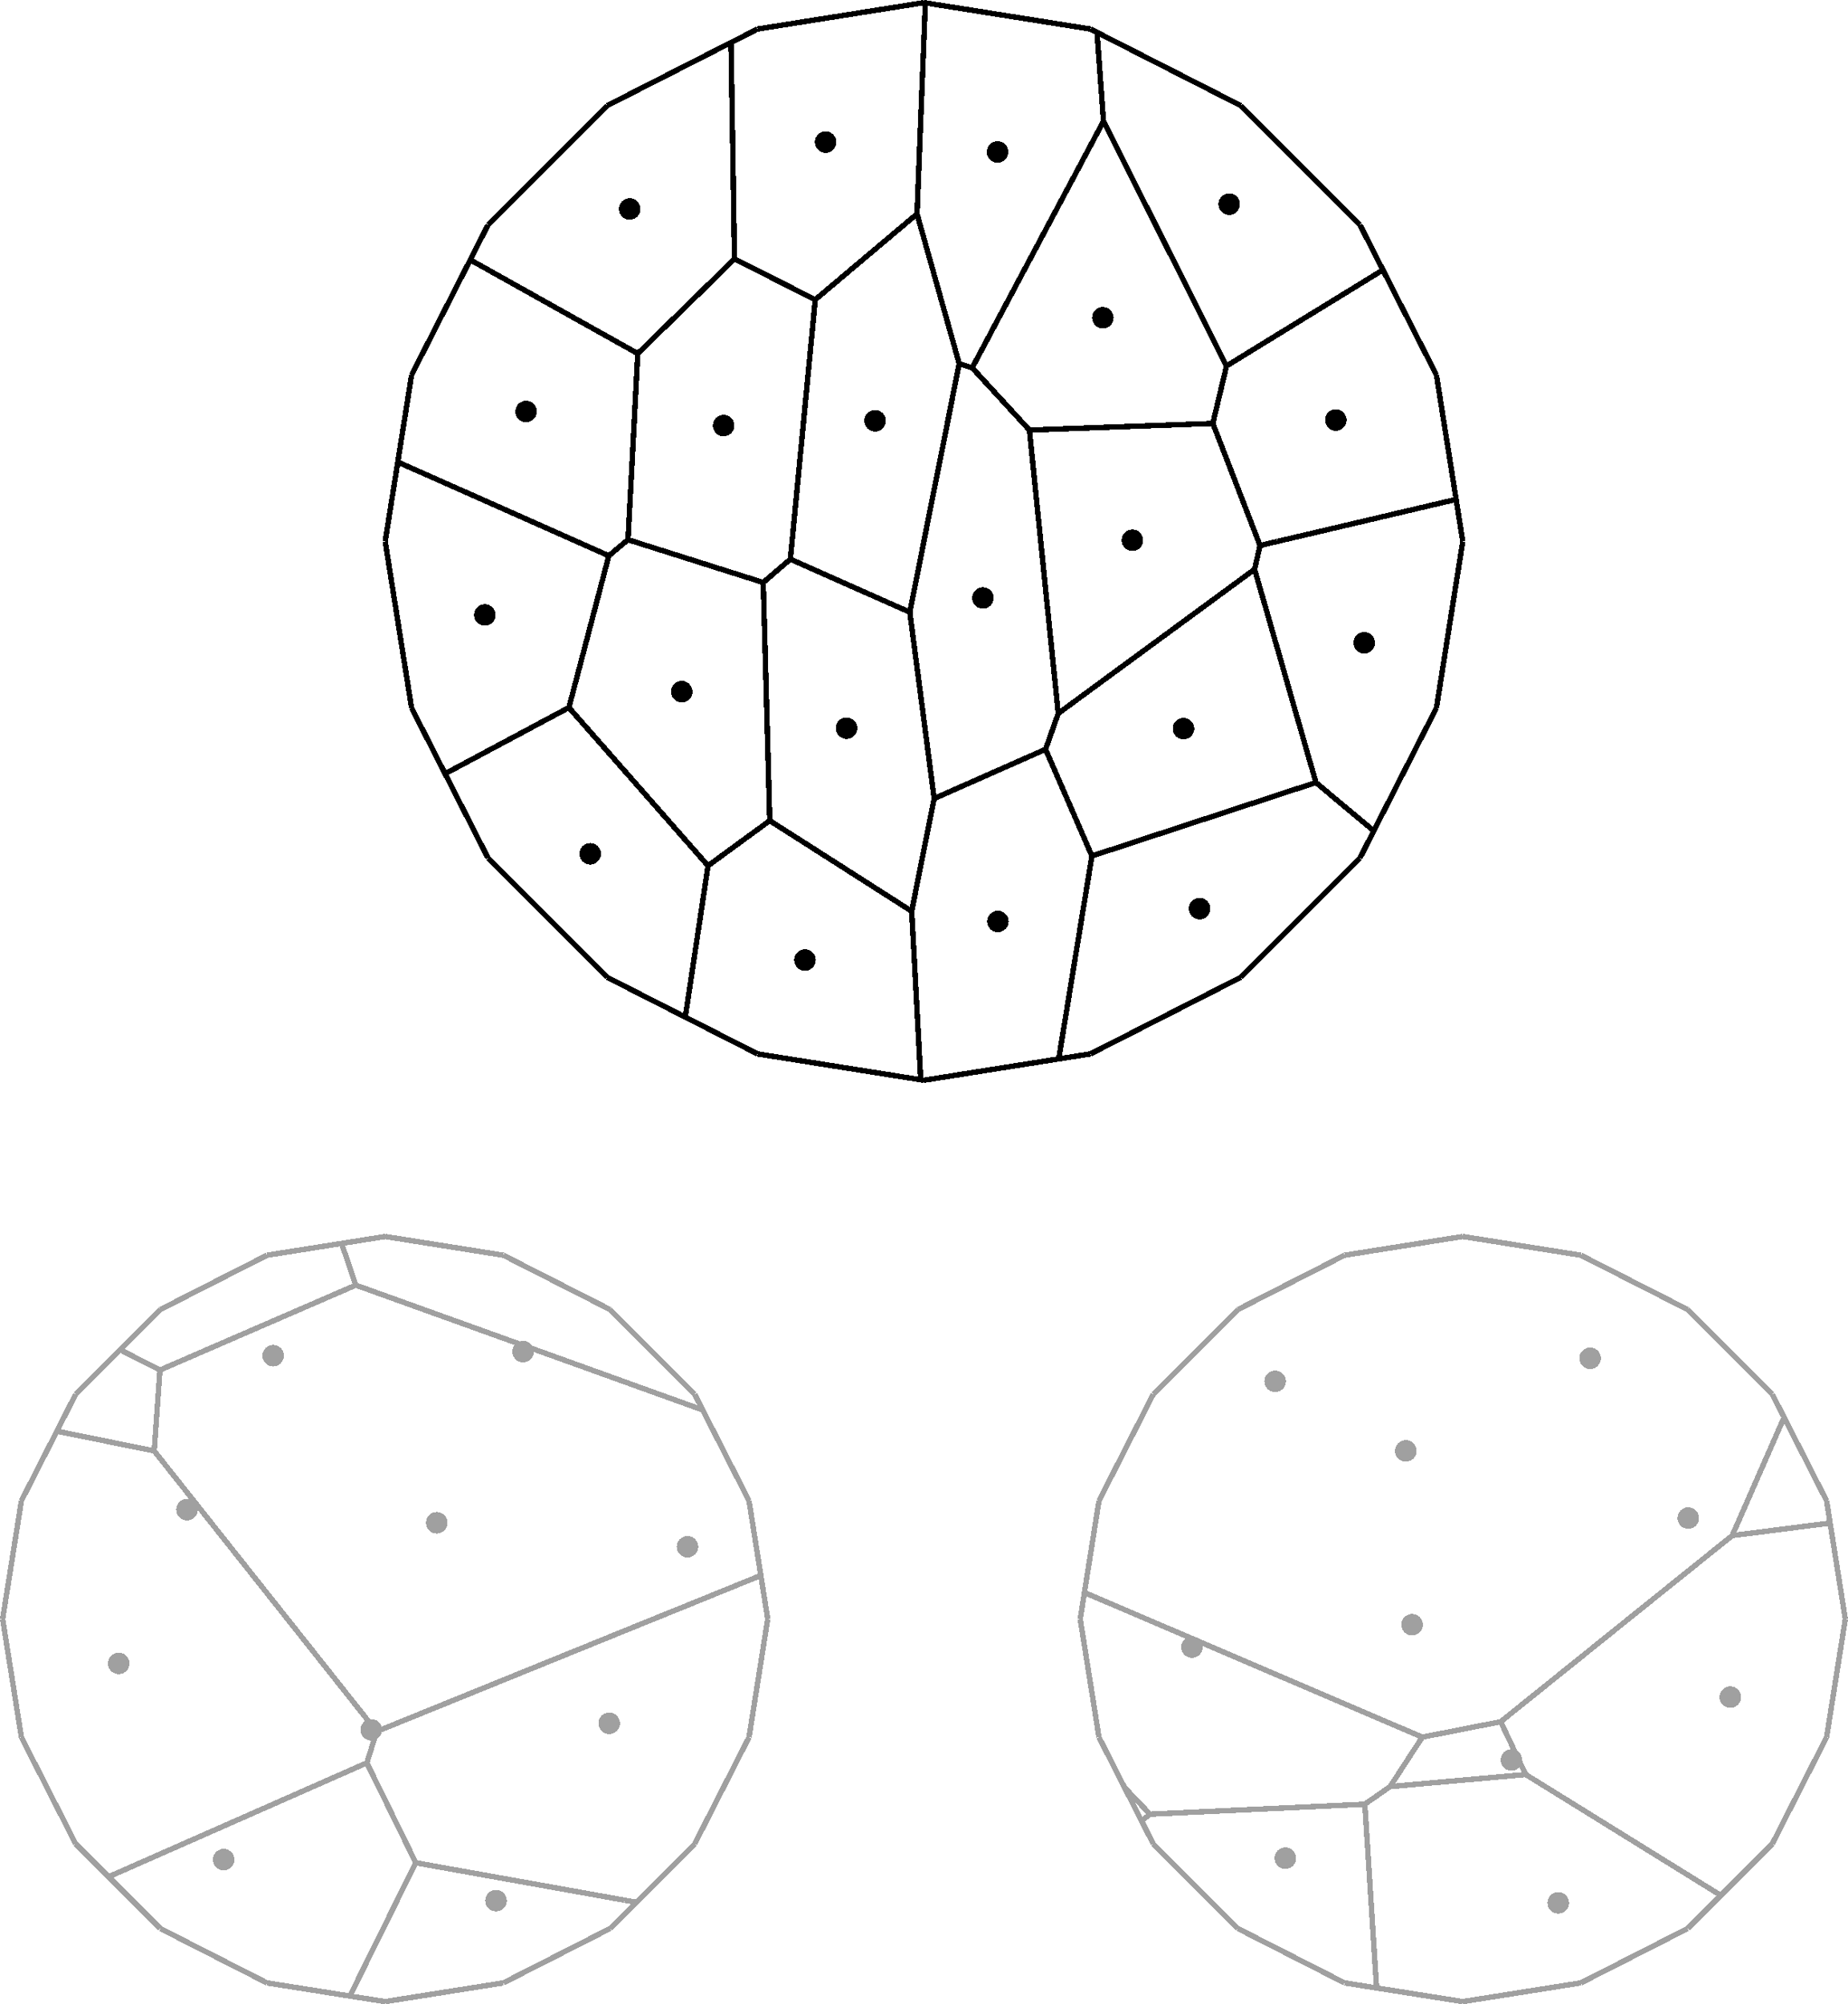 <?xml version="1.0" encoding="UTF-8" standalone="no"?>
<svg
   version="1.1"
   width="342.988"
   height="371.988"
   viewBox="-50 -50 34.299 37.199"
   shape-rendering="crispEdges"
   id="svg2225"
   sodipodi:docname="barycenters2-0002.svg"
   inkscape:version="1.2.1 (9c6d41e410, 2022-07-14)"
   xmlns:inkscape="http://www.inkscape.org/namespaces/inkscape"
   xmlns:sodipodi="http://sodipodi.sourceforge.net/DTD/sodipodi-0.dtd"
   xmlns="http://www.w3.org/2000/svg"
   xmlns:svg="http://www.w3.org/2000/svg">
  <defs
     id="defs2229" />
  <sodipodi:namedview
     id="namedview2227"
     pagecolor="#ffffff"
     bordercolor="#666666"
     borderopacity="1.0"
     inkscape:showpageshadow="2"
     inkscape:pageopacity="0.0"
     inkscape:pagecheckerboard="0"
     inkscape:deskcolor="#d1d1d1"
     showgrid="false"
     inkscape:zoom="0.877"
     inkscape:cx="-101.48233"
     inkscape:cy="301.59635"
     inkscape:window-width="1920"
     inkscape:window-height="1048"
     inkscape:window-x="0"
     inkscape:window-y="32"
     inkscape:window-maximized="1"
     inkscape:current-layer="svg2225" />
  <!-- /tmp/graphite-7lz74LAjldWw/RVD1.svgp -->
  <!-- cell 2-->
  <line
     x1="-19.038"
     x2="-18.291"
     y1="-15.427"
     y2="-14.964"
     stroke="#a0a0a0"
     stroke-width="0.1"
     id="line1191" />
  <!-- cell 1-->
  <line
     x1="-18.677"
     x2="-18.062"
     y1="-14.207"
     y2="-14.822"
     stroke="#a0a0a0"
     stroke-width="0.1"
     id="line1193" />
  <line
     x1="-18.062"
     x2="-18.291"
     y1="-14.822"
     y2="-14.964"
     stroke="#a0a0a0"
     stroke-width="0.1"
     id="line1195" />
  <!-- cell 2-->
  <line
     x1="-17.107"
     x2="-16.098"
     y1="-15.777"
     y2="-17.757"
     stroke="#a0a0a0"
     stroke-width="0.1"
     id="line1197" />
  <line
     x1="-16.098"
     x2="-15.751"
     y1="-17.757"
     y2="-19.951"
     stroke="#a0a0a0"
     stroke-width="0.1"
     id="line1199" />
  <!-- cell 2-->
  <line
     x1="-19.801"
     x2="-19.038"
     y1="-15.9"
     y2="-15.427"
     stroke="#a0a0a0"
     stroke-width="0.1"
     id="line1201" />
  <!-- cell 2-->
  <line
     x1="-20.624"
     x2="-19.801"
     y1="-16.41"
     y2="-15.9"
     stroke="#a0a0a0"
     stroke-width="0.1"
     id="line1203" />
  <!-- cell 12-->
  <line
     x1="-25.045"
     x2="-24.451"
     y1="-13.198"
     y2="-13.104"
     stroke="#a0a0a0"
     stroke-width="0.1"
     id="line1205" />
  <line
     x1="-24.451"
     x2="-24.483"
     y1="-13.104"
     y2="-13.606"
     stroke="#a0a0a0"
     stroke-width="0.1"
     id="line1207" />
  <!-- cell 2-->
  <line
     x1="-21.561"
     x2="-20.624"
     y1="-16.99"
     y2="-16.41"
     stroke="#a0a0a0"
     stroke-width="0.1"
     id="line1209" />
  <!-- cell 10-->
  <line
     x1="-29.129"
     x2="-28.813"
     y1="-16.825"
     y2="-16.205"
     stroke="#a0a0a0"
     stroke-width="0.1"
     id="line1211" />
  <line
     x1="-28.813"
     x2="-28.655"
     y1="-16.205"
     y2="-16.329"
     stroke="#a0a0a0"
     stroke-width="0.1"
     id="line1213" />
  <line
     x1="-28.655"
     x2="-29.129"
     y1="-16.329"
     y2="-16.825"
     stroke="#a0a0a0"
     stroke-width="0.1"
     id="line1215" />
  <!-- cell 2-->
  <line
     x1="-19.777"
     x2="-20.765"
     y1="-19.951"
     y2="-19.156"
     stroke="#a0a0a0"
     stroke-width="0.1"
     id="line1217" />
  <!-- cell 2-->
  <line
     x1="-19.115"
     x2="-19.777"
     y1="-20.483"
     y2="-19.951"
     stroke="#a0a0a0"
     stroke-width="0.1"
     id="line1219" />
  <!-- cell 18-->
  <line
     x1="-28.722"
     x2="-29.873"
     y1="-19.951"
     y2="-20.443"
     stroke="#a0a0a0"
     stroke-width="0.1"
     id="line1221" />
  <line
     x1="-29.873"
     x2="-29.951"
     y1="-20.443"
     y2="-19.951"
     stroke="#a0a0a0"
     stroke-width="0.1"
     id="line1223" />
  <!-- cell 2-->
  <line
     x1="-18.618"
     x2="-19.115"
     y1="-20.882"
     y2="-20.483"
     stroke="#a0a0a0"
     stroke-width="0.1"
     id="line1225" />
  <!-- cell 2-->
  <line
     x1="-18.215"
     x2="-18.618"
     y1="-21.206"
     y2="-20.882"
     stroke="#a0a0a0"
     stroke-width="0.1"
     id="line1227" />
  <!-- cell 2-->
  <line
     x1="-17.866"
     x2="-18.215"
     y1="-21.487"
     y2="-21.206"
     stroke="#a0a0a0"
     stroke-width="0.1"
     id="line1229" />
  <!-- cell 4-->
  <line
     x1="-17.682"
     x2="-17.85"
     y1="-21.882"
     y2="-21.5"
     stroke="#a0a0a0"
     stroke-width="0.1"
     id="line1231" />
  <line
     x1="-17.85"
     x2="-17.362"
     y1="-21.5"
     y2="-21.562"
     stroke="#a0a0a0"
     stroke-width="0.1"
     id="line1233" />
  <!-- cell 2-->
  <line
     x1="-16.959"
     x2="-17.362"
     y1="-21.614"
     y2="-21.562"
     stroke="#a0a0a0"
     stroke-width="0.1"
     id="line1235" />
  <!-- cell 2-->
  <line
     x1="-16.62"
     x2="-16.959"
     y1="-21.657"
     y2="-21.614"
     stroke="#a0a0a0"
     stroke-width="0.1"
     id="line1237" />
  <!-- cell 2-->
  <line
     x1="-16.318"
     x2="-16.62"
     y1="-21.696"
     y2="-21.657"
     stroke="#a0a0a0"
     stroke-width="0.1"
     id="line1239" />
  <!-- cell 2-->
  <line
     x1="-15.751"
     x2="-16.033"
     y1="-19.951"
     y2="-21.732"
     stroke="#a0a0a0"
     stroke-width="0.1"
     id="line1241" />
  <line
     x1="-16.033"
     x2="-16.318"
     y1="-21.732"
     y2="-21.696"
     stroke="#a0a0a0"
     stroke-width="0.1"
     id="line1243" />
  <!-- cell 7-->
  <line
     x1="-16.933"
     x2="-16.887"
     y1="-23.59"
     y2="-23.694"
     stroke="#a0a0a0"
     stroke-width="0.1"
     id="line1245" />
  <line
     x1="-16.887"
     x2="-17.107"
     y1="-23.694"
     y2="-24.124"
     stroke="#a0a0a0"
     stroke-width="0.1"
     id="line1247" />
  <!-- cell 10-->
  <line
     x1="-36.363"
     x2="-36.234"
     y1="-20.563"
     y2="-20.616"
     stroke="#a0a0a0"
     stroke-width="0.1"
     id="line1249" />
  <!-- cell 10-->
  <line
     x1="-36.511"
     x2="-36.363"
     y1="-20.503"
     y2="-20.563"
     stroke="#a0a0a0"
     stroke-width="0.1"
     id="line1251" />
  <!-- cell 10-->
  <line
     x1="-36.691"
     x2="-36.511"
     y1="-20.43"
     y2="-20.503"
     stroke="#a0a0a0"
     stroke-width="0.1"
     id="line1253" />
  <!-- cell 10-->
  <line
     x1="-36.929"
     x2="-36.691"
     y1="-20.333"
     y2="-20.43"
     stroke="#a0a0a0"
     stroke-width="0.1"
     id="line1255" />
  <!-- cell 10-->
  <line
     x1="-37.276"
     x2="-36.929"
     y1="-20.192"
     y2="-20.333"
     stroke="#a0a0a0"
     stroke-width="0.1"
     id="line1257" />
  <!-- cell 10-->
  <line
     x1="-37.871"
     x2="-37.276"
     y1="-19.951"
     y2="-20.192"
     stroke="#a0a0a0"
     stroke-width="0.1"
     id="line1259" />
  <!-- cell 10-->
  <line
     x1="-39.227"
     x2="-37.871"
     y1="-19.4"
     y2="-19.951"
     stroke="#a0a0a0"
     stroke-width="0.1"
     id="line1261" />
  <!-- cell 19-->
  <line
     x1="-39.227"
     x2="-43.009"
     y1="-19.4"
     y2="-17.864"
     stroke="#a0a0a0"
     stroke-width="0.1"
     id="line1263" />
  <line
     x1="-43.009"
     x2="-43.669"
     y1="-17.864"
     y2="-18.696"
     stroke="#a0a0a0"
     stroke-width="0.1"
     id="line1265" />
  <!-- cell 13-->
  <line
     x1="-42.456"
     x2="-42.283"
     y1="-15.079"
     y2="-15.428"
     stroke="#a0a0a0"
     stroke-width="0.1"
     id="line1267" />
  <line
     x1="-42.283"
     x2="-42.037"
     y1="-15.428"
     y2="-15.383"
     stroke="#a0a0a0"
     stroke-width="0.1"
     id="line1269" />
  <!-- cell 10-->
  <line
     x1="-40.579"
     x2="-42.037"
     y1="-15.122"
     y2="-15.383"
     stroke="#a0a0a0"
     stroke-width="0.1"
     id="line1271" />
  <!-- cell 11-->
  <line
     x1="-42.456"
     x2="-43.506"
     y1="-15.079"
     y2="-12.954"
     stroke="#a0a0a0"
     stroke-width="0.1"
     id="line1273" />
  <line
     x1="-43.506"
     x2="-45.045"
     y1="-12.954"
     y2="-13.198"
     stroke="#a0a0a0"
     stroke-width="0.1"
     id="line1275" />
  <!-- cell 10-->
  <line
     x1="-39.411"
     x2="-40.579"
     y1="-14.913"
     y2="-15.122"
     stroke="#a0a0a0"
     stroke-width="0.1"
     id="line1277" />
  <!-- cell 10-->
  <line
     x1="-38.409"
     x2="-39.411"
     y1="-14.733"
     y2="-14.913"
     stroke="#a0a0a0"
     stroke-width="0.1"
     id="line1279" />
  <!-- cell 13-->
  <line
     x1="-38.409"
     x2="-38.19"
     y1="-14.733"
     y2="-14.694"
     stroke="#a0a0a0"
     stroke-width="0.1"
     id="line1281" />
  <line
     x1="-38.19"
     x2="-38.677"
     y1="-14.694"
     y2="-14.207"
     stroke="#a0a0a0"
     stroke-width="0.1"
     id="line1283" />
  <!-- cell 10-->
  <line
     x1="-35.751"
     x2="-36.098"
     y1="-19.951"
     y2="-17.757"
     stroke="#a0a0a0"
     stroke-width="0.1"
     id="line1285" />
  <line
     x1="-36.098"
     x2="-37.107"
     y1="-17.757"
     y2="-15.777"
     stroke="#a0a0a0"
     stroke-width="0.1"
     id="line1287" />
  <!-- cell 10-->
  <line
     x1="-36.234"
     x2="-36.114"
     y1="-20.616"
     y2="-20.664"
     stroke="#a0a0a0"
     stroke-width="0.1"
     id="line1289" />
  <!-- cell 10-->
  <line
     x1="-36.114"
     x2="-35.998"
     y1="-20.664"
     y2="-20.712"
     stroke="#a0a0a0"
     stroke-width="0.1"
     id="line1291" />
  <!-- cell 10-->
  <line
     x1="-35.998"
     x2="-35.879"
     y1="-20.712"
     y2="-20.76"
     stroke="#a0a0a0"
     stroke-width="0.1"
     id="line1293" />
  <line
     x1="-35.879"
     x2="-35.751"
     y1="-20.76"
     y2="-19.951"
     stroke="#a0a0a0"
     stroke-width="0.1"
     id="line1295" />
  <!-- cell 8-->
  <line
     x1="-37.107"
     x2="-36.958"
     y1="-24.124"
     y2="-23.832"
     stroke="#a0a0a0"
     stroke-width="0.1"
     id="line1297" />
  <line
     x1="-36.958"
     x2="-37.019"
     y1="-23.832"
     y2="-23.854"
     stroke="#a0a0a0"
     stroke-width="0.1"
     id="line1299" />
  <!-- cell 1-->
  <line
     x1="-20.657"
     x2="-18.677"
     y1="-13.198"
     y2="-14.207"
     stroke="#a0a0a0"
     stroke-width="0.1"
     id="line1301" />
  <!-- cell 1-->
  <line
     x1="-18.291"
     x2="-19.038"
     y1="-14.964"
     y2="-15.427"
     stroke="#a0a0a0"
     stroke-width="0.1"
     id="line1303" />
  <!-- cell 2-->
  <line
     x1="-18.291"
     x2="-18.062"
     y1="-14.964"
     y2="-14.822"
     stroke="#a0a0a0"
     stroke-width="0.1"
     id="line1305" />
  <line
     x1="-18.062"
     x2="-17.107"
     y1="-14.822"
     y2="-15.777"
     stroke="#a0a0a0"
     stroke-width="0.1"
     id="line1307" />
  <!-- cell 2-->
  <!-- cell 1-->
  <line
     x1="-22.851"
     x2="-20.657"
     y1="-12.851"
     y2="-13.198"
     stroke="#a0a0a0"
     stroke-width="0.1"
     id="line1309" />
  <!-- cell 1-->
  <line
     x1="-19.038"
     x2="-19.801"
     y1="-15.427"
     y2="-15.9"
     stroke="#a0a0a0"
     stroke-width="0.1"
     id="line1311" />
  <!-- cell 1-->
  <line
     x1="-24.483"
     x2="-24.451"
     y1="-13.606"
     y2="-13.104"
     stroke="#a0a0a0"
     stroke-width="0.1"
     id="line1313" />
  <line
     x1="-24.451"
     x2="-22.851"
     y1="-13.104"
     y2="-12.851"
     stroke="#a0a0a0"
     stroke-width="0.1"
     id="line1315" />
  <!-- cell 1-->
  <!-- cell 1-->
  <line
     x1="-19.801"
     x2="-20.624"
     y1="-15.9"
     y2="-16.41"
     stroke="#a0a0a0"
     stroke-width="0.1"
     id="line1317" />
  <!-- cell 1-->
  <line
     x1="-24.6"
     x2="-24.483"
     y1="-15.441"
     y2="-13.606"
     stroke="#a0a0a0"
     stroke-width="0.1"
     id="line1319" />
  <!-- cell 1-->
  <line
     x1="-20.624"
     x2="-21.561"
     y1="-16.41"
     y2="-16.99"
     stroke="#a0a0a0"
     stroke-width="0.1"
     id="line1321" />
  <!-- cell 12-->
  <line
     x1="-24.483"
     x2="-24.6"
     y1="-13.606"
     y2="-15.441"
     stroke="#a0a0a0"
     stroke-width="0.1"
     id="line1323" />
  <!-- cell 12-->
  <line
     x1="-27.024"
     x2="-25.045"
     y1="-14.207"
     y2="-13.198"
     stroke="#a0a0a0"
     stroke-width="0.1"
     id="line1325" />
  <!-- cell 2-->
  <line
     x1="-22.076"
     x2="-21.682"
     y1="-17.895"
     y2="-17.065"
     stroke="#a0a0a0"
     stroke-width="0.1"
     id="line1327" />
  <line
     x1="-21.682"
     x2="-21.561"
     y1="-17.065"
     y2="-16.99"
     stroke="#a0a0a0"
     stroke-width="0.1"
     id="line1329" />
  <!-- cell 2-->
  <!-- cell 0-->
  <line
     x1="-23.899"
     x2="-24.2"
     y1="-17.303"
     y2="-16.841"
     stroke="#a0a0a0"
     stroke-width="0.1"
     id="line1331" />
  <line
     x1="-24.2"
     x2="-21.682"
     y1="-16.841"
     y2="-17.065"
     stroke="#a0a0a0"
     stroke-width="0.1"
     id="line1333" />
  <!-- cell 0-->
  <line
     x1="-21.682"
     x2="-22.076"
     y1="-17.065"
     y2="-17.895"
     stroke="#a0a0a0"
     stroke-width="0.1"
     id="line1335" />
  <!-- cell 18-->
  <line
     x1="-24.2"
     x2="-23.899"
     y1="-16.841"
     y2="-17.303"
     stroke="#a0a0a0"
     stroke-width="0.1"
     id="line1337" />
  <!-- cell 18-->
  <line
     x1="-26.604"
     x2="-24.669"
     y1="-16.424"
     y2="-16.514"
     stroke="#a0a0a0"
     stroke-width="0.1"
     id="line1339" />
  <line
     x1="-24.669"
     x2="-24.2"
     y1="-16.514"
     y2="-16.841"
     stroke="#a0a0a0"
     stroke-width="0.1"
     id="line1341" />
  <!-- cell 12-->
  <line
     x1="-28.595"
     x2="-27.024"
     y1="-15.777"
     y2="-14.207"
     stroke="#a0a0a0"
     stroke-width="0.1"
     id="line1343" />
  <!-- cell 12-->
  <!-- cell 12-->
  <line
     x1="-24.669"
     x2="-26.604"
     y1="-16.514"
     y2="-16.424"
     stroke="#a0a0a0"
     stroke-width="0.1"
     id="line1345" />
  <line
     x1="-24.6"
     x2="-24.669"
     y1="-15.441"
     y2="-16.514"
     stroke="#a0a0a0"
     stroke-width="0.1"
     id="line1347" />
  <!-- cell 1-->
  <line
     x1="-24.2"
     x2="-24.669"
     y1="-16.841"
     y2="-16.514"
     stroke="#a0a0a0"
     stroke-width="0.1"
     id="line1349" />
  <line
     x1="-24.669"
     x2="-24.6"
     y1="-16.514"
     y2="-15.441"
     stroke="#a0a0a0"
     stroke-width="0.1"
     id="line1351" />
  <!-- cell 1-->
  <line
     x1="-21.682"
     x2="-24.2"
     y1="-17.065"
     y2="-16.841"
     stroke="#a0a0a0"
     stroke-width="0.1"
     id="line1353" />
  <!-- cell 1-->
  <line
     x1="-21.561"
     x2="-21.682"
     y1="-16.99"
     y2="-17.065"
     stroke="#a0a0a0"
     stroke-width="0.1"
     id="line1355" />
  <!-- cell 2-->
  <line
     x1="-20.765"
     x2="-22.147"
     y1="-19.156"
     y2="-18.045"
     stroke="#a0a0a0"
     stroke-width="0.1"
     id="line1357" />
  <line
     x1="-22.147"
     x2="-22.076"
     y1="-18.045"
     y2="-17.895"
     stroke="#a0a0a0"
     stroke-width="0.1"
     id="line1359" />
  <!-- cell 2-->
  <!-- cell 7-->
  <line
     x1="-25.218"
     x2="-23.602"
     y1="-18.451"
     y2="-17.759"
     stroke="#a0a0a0"
     stroke-width="0.1"
     id="line1361" />
  <line
     x1="-23.602"
     x2="-22.147"
     y1="-17.759"
     y2="-18.045"
     stroke="#a0a0a0"
     stroke-width="0.1"
     id="line1363" />
  <!-- cell 7-->
  <line
     x1="-22.147"
     x2="-20.765"
     y1="-18.045"
     y2="-19.156"
     stroke="#a0a0a0"
     stroke-width="0.1"
     id="line1365" />
  <!-- cell 18-->
  <line
     x1="-29.603"
     x2="-29.129"
     y1="-17.757"
     y2="-16.825"
     stroke="#a0a0a0"
     stroke-width="0.1"
     id="line1367" />
  <!-- cell 18-->
  <line
     x1="-29.129"
     x2="-28.655"
     y1="-16.825"
     y2="-16.329"
     stroke="#a0a0a0"
     stroke-width="0.1"
     id="line1369" />
  <!-- cell 18-->
  <line
     x1="-28.655"
     x2="-26.604"
     y1="-16.329"
     y2="-16.424"
     stroke="#a0a0a0"
     stroke-width="0.1"
     id="line1371" />
  <!-- cell 18-->
  <!-- cell 18-->
  <line
     x1="-23.602"
     x2="-25.218"
     y1="-17.759"
     y2="-18.451"
     stroke="#a0a0a0"
     stroke-width="0.1"
     id="line1373" />
  <line
     x1="-23.899"
     x2="-23.602"
     y1="-17.303"
     y2="-17.759"
     stroke="#a0a0a0"
     stroke-width="0.1"
     id="line1375" />
  <!-- cell 12-->
  <line
     x1="-28.655"
     x2="-28.813"
     y1="-16.329"
     y2="-16.205"
     stroke="#a0a0a0"
     stroke-width="0.1"
     id="line1377" />
  <line
     x1="-28.813"
     x2="-28.595"
     y1="-16.205"
     y2="-15.777"
     stroke="#a0a0a0"
     stroke-width="0.1"
     id="line1379" />
  <!-- cell 12-->
  <line
     x1="-26.604"
     x2="-28.655"
     y1="-16.424"
     y2="-16.329"
     stroke="#a0a0a0"
     stroke-width="0.1"
     id="line1381" />
  <!-- cell 0-->
  <line
     x1="-23.602"
     x2="-23.899"
     y1="-17.759"
     y2="-17.303"
     stroke="#a0a0a0"
     stroke-width="0.1"
     id="line1383" />
  <!-- cell 0-->
  <line
     x1="-22.147"
     x2="-23.602"
     y1="-18.045"
     y2="-17.759"
     stroke="#a0a0a0"
     stroke-width="0.1"
     id="line1385" />
  <line
     x1="-22.076"
     x2="-22.147"
     y1="-17.895"
     y2="-18.045"
     stroke="#a0a0a0"
     stroke-width="0.1"
     id="line1387" />
  <!-- cell 7-->
  <line
     x1="-28.722"
     x2="-25.218"
     y1="-19.951"
     y2="-18.451"
     stroke="#a0a0a0"
     stroke-width="0.1"
     id="line1389" />
  <!-- cell 7-->
  <line
     x1="-20.765"
     x2="-19.777"
     y1="-19.156"
     y2="-19.951"
     stroke="#a0a0a0"
     stroke-width="0.1"
     id="line1391" />
  <!-- cell 18-->
  <line
     x1="-29.951"
     x2="-29.603"
     y1="-19.951"
     y2="-17.757"
     stroke="#a0a0a0"
     stroke-width="0.1"
     id="line1393" />
  <!-- cell 18-->
  <line
     x1="-25.218"
     x2="-28.722"
     y1="-18.451"
     y2="-19.951"
     stroke="#a0a0a0"
     stroke-width="0.1"
     id="line1395" />
  <!-- cell 7-->
  <line
     x1="-19.777"
     x2="-19.115"
     y1="-19.951"
     y2="-20.483"
     stroke="#a0a0a0"
     stroke-width="0.1"
     id="line1397" />
  <!-- cell 7-->
  <!-- cell 7-->
  <line
     x1="-29.603"
     x2="-29.873"
     y1="-22.145"
     y2="-20.443"
     stroke="#a0a0a0"
     stroke-width="0.1"
     id="line1399" />
  <line
     x1="-29.873"
     x2="-28.722"
     y1="-20.443"
     y2="-19.951"
     stroke="#a0a0a0"
     stroke-width="0.1"
     id="line1401" />
  <!-- cell 7-->
  <line
     x1="-19.115"
     x2="-18.618"
     y1="-20.483"
     y2="-20.882"
     stroke="#a0a0a0"
     stroke-width="0.1"
     id="line1403" />
  <!-- cell 7-->
  <line
     x1="-28.595"
     x2="-29.603"
     y1="-24.124"
     y2="-22.145"
     stroke="#a0a0a0"
     stroke-width="0.1"
     id="line1405" />
  <!-- cell 7-->
  <line
     x1="-18.618"
     x2="-18.215"
     y1="-20.882"
     y2="-21.206"
     stroke="#a0a0a0"
     stroke-width="0.1"
     id="line1407" />
  <!-- cell 7-->
  <line
     x1="-27.024"
     x2="-28.595"
     y1="-25.695"
     y2="-24.124"
     stroke="#a0a0a0"
     stroke-width="0.1"
     id="line1409" />
  <!-- cell 7-->
  <line
     x1="-18.215"
     x2="-17.866"
     y1="-21.206"
     y2="-21.487"
     stroke="#a0a0a0"
     stroke-width="0.1"
     id="line1411" />
  <!-- cell 7-->
  <line
     x1="-25.045"
     x2="-27.024"
     y1="-26.703"
     y2="-25.695"
     stroke="#a0a0a0"
     stroke-width="0.1"
     id="line1413" />
  <!-- cell 2-->
  <line
     x1="-17.85"
     x2="-17.866"
     y1="-21.5"
     y2="-21.487"
     stroke="#a0a0a0"
     stroke-width="0.1"
     id="line1415" />
  <!-- cell 2-->
  <line
     x1="-17.362"
     x2="-17.85"
     y1="-21.562"
     y2="-21.5"
     stroke="#a0a0a0"
     stroke-width="0.1"
     id="line1417" />
  <!-- cell 7-->
  <line
     x1="-22.851"
     x2="-25.045"
     y1="-27.051"
     y2="-26.703"
     stroke="#a0a0a0"
     stroke-width="0.1"
     id="line1419" />
  <!-- cell 7-->
  <!-- cell 7-->
  <line
     x1="-17.85"
     x2="-17.682"
     y1="-21.5"
     y2="-21.882"
     stroke="#a0a0a0"
     stroke-width="0.1"
     id="line1421" />
  <line
     x1="-17.866"
     x2="-17.85"
     y1="-21.487"
     y2="-21.5"
     stroke="#a0a0a0"
     stroke-width="0.1"
     id="line1423" />
  <!-- cell 4-->
  <line
     x1="-17.483"
     x2="-17.682"
     y1="-22.336"
     y2="-21.882"
     stroke="#a0a0a0"
     stroke-width="0.1"
     id="line1425" />
  <!-- cell 4-->
  <line
     x1="-17.362"
     x2="-16.959"
     y1="-21.562"
     y2="-21.614"
     stroke="#a0a0a0"
     stroke-width="0.1"
     id="line1427" />
  <!-- cell 7-->
  <line
     x1="-20.657"
     x2="-22.851"
     y1="-26.703"
     y2="-27.051"
     stroke="#a0a0a0"
     stroke-width="0.1"
     id="line1429" />
  <!-- cell 7-->
  <line
     x1="-17.682"
     x2="-17.483"
     y1="-21.882"
     y2="-22.336"
     stroke="#a0a0a0"
     stroke-width="0.1"
     id="line1431" />
  <!-- cell 4-->
  <line
     x1="-17.244"
     x2="-17.483"
     y1="-22.881"
     y2="-22.336"
     stroke="#a0a0a0"
     stroke-width="0.1"
     id="line1433" />
  <!-- cell 4-->
  <line
     x1="-16.959"
     x2="-16.62"
     y1="-21.614"
     y2="-21.657"
     stroke="#a0a0a0"
     stroke-width="0.1"
     id="line1435" />
  <!-- cell 7-->
  <line
     x1="-17.483"
     x2="-17.244"
     y1="-22.336"
     y2="-22.881"
     stroke="#a0a0a0"
     stroke-width="0.1"
     id="line1437" />
  <!-- cell 7-->
  <line
     x1="-18.677"
     x2="-20.657"
     y1="-25.695"
     y2="-26.703"
     stroke="#a0a0a0"
     stroke-width="0.1"
     id="line1439" />
  <!-- cell 4-->
  <line
     x1="-16.933"
     x2="-17.244"
     y1="-23.59"
     y2="-22.881"
     stroke="#a0a0a0"
     stroke-width="0.1"
     id="line1441" />
  <!-- cell 4-->
  <line
     x1="-16.62"
     x2="-16.318"
     y1="-21.657"
     y2="-21.696"
     stroke="#a0a0a0"
     stroke-width="0.1"
     id="line1443" />
  <!-- cell 7-->
  <line
     x1="-17.244"
     x2="-16.933"
     y1="-22.881"
     y2="-23.59"
     stroke="#a0a0a0"
     stroke-width="0.1"
     id="line1445" />
  <!-- cell 7-->
  <line
     x1="-17.107"
     x2="-18.677"
     y1="-24.124"
     y2="-25.695"
     stroke="#a0a0a0"
     stroke-width="0.1"
     id="line1447" />
  <!-- cell 4-->
  <line
     x1="-16.033"
     x2="-16.098"
     y1="-21.732"
     y2="-22.145"
     stroke="#a0a0a0"
     stroke-width="0.1"
     id="line1449" />
  <line
     x1="-16.318"
     x2="-16.033"
     y1="-21.696"
     y2="-21.732"
     stroke="#a0a0a0"
     stroke-width="0.1"
     id="line1451" />
  <!-- cell 4-->
  <!-- cell 4-->
  <line
     x1="-16.098"
     x2="-16.887"
     y1="-22.145"
     y2="-23.694"
     stroke="#a0a0a0"
     stroke-width="0.1"
     id="line1453" />
  <line
     x1="-16.887"
     x2="-16.933"
     y1="-23.694"
     y2="-23.59"
     stroke="#a0a0a0"
     stroke-width="0.1"
     id="line1455" />
  <!-- cell 19-->
  <line
     x1="-41.135"
     x2="-39.141"
     y1="-25.335"
     y2="-24.618"
     stroke="#a0a0a0"
     stroke-width="0.1"
     id="line1457" />
  <!-- cell 19-->
  <line
     x1="-36.234"
     x2="-36.363"
     y1="-20.616"
     y2="-20.563"
     stroke="#a0a0a0"
     stroke-width="0.1"
     id="line1459" />
  <!-- cell 8-->
  <line
     x1="-39.141"
     x2="-41.135"
     y1="-24.618"
     y2="-25.335"
     stroke="#a0a0a0"
     stroke-width="0.1"
     id="line1461" />
  <!-- cell 8-->
  <line
     x1="-42.851"
     x2="-40.657"
     y1="-27.051"
     y2="-26.703"
     stroke="#a0a0a0"
     stroke-width="0.1"
     id="line1463" />
  <!-- cell 19-->
  <line
     x1="-43.95"
     x2="-43.396"
     y1="-25.908"
     y2="-26.148"
     stroke="#a0a0a0"
     stroke-width="0.1"
     id="line1465" />
  <line
     x1="-43.396"
     x2="-41.135"
     y1="-26.148"
     y2="-25.335"
     stroke="#a0a0a0"
     stroke-width="0.1"
     id="line1467" />
  <!-- cell 19-->
  <!-- cell 19-->
  <line
     x1="-36.363"
     x2="-36.511"
     y1="-20.563"
     y2="-20.503"
     stroke="#a0a0a0"
     stroke-width="0.1"
     id="line1469" />
  <!-- cell 8-->
  <line
     x1="-41.135"
     x2="-43.396"
     y1="-25.335"
     y2="-26.148"
     stroke="#a0a0a0"
     stroke-width="0.1"
     id="line1471" />
  <!-- cell 8-->
  <line
     x1="-43.396"
     x2="-43.66"
     y1="-26.148"
     y2="-26.922"
     stroke="#a0a0a0"
     stroke-width="0.1"
     id="line1473" />
  <line
     x1="-43.66"
     x2="-42.851"
     y1="-26.922"
     y2="-27.051"
     stroke="#a0a0a0"
     stroke-width="0.1"
     id="line1475" />
  <!-- cell 6-->
  <line
     x1="-43.66"
     x2="-43.396"
     y1="-26.922"
     y2="-26.148"
     stroke="#a0a0a0"
     stroke-width="0.1"
     id="line1477" />
  <line
     x1="-43.396"
     x2="-43.95"
     y1="-26.148"
     y2="-25.908"
     stroke="#a0a0a0"
     stroke-width="0.1"
     id="line1479" />
  <!-- cell 6-->
  <line
     x1="-45.045"
     x2="-43.66"
     y1="-26.703"
     y2="-26.922"
     stroke="#a0a0a0"
     stroke-width="0.1"
     id="line1481" />
  <!-- cell 19-->
  <line
     x1="-45.837"
     x2="-43.95"
     y1="-25.09"
     y2="-25.908"
     stroke="#a0a0a0"
     stroke-width="0.1"
     id="line1483" />
  <!-- cell 19-->
  <line
     x1="-36.511"
     x2="-36.691"
     y1="-20.503"
     y2="-20.43"
     stroke="#a0a0a0"
     stroke-width="0.1"
     id="line1485" />
  <!-- cell 6-->
  <line
     x1="-43.95"
     x2="-45.837"
     y1="-25.908"
     y2="-25.09"
     stroke="#a0a0a0"
     stroke-width="0.1"
     id="line1487" />
  <!-- cell 6-->
  <line
     x1="-47.024"
     x2="-45.045"
     y1="-25.695"
     y2="-26.703"
     stroke="#a0a0a0"
     stroke-width="0.1"
     id="line1489" />
  <!-- cell 19-->
  <line
     x1="-47.098"
     x2="-47.031"
     y1="-23.638"
     y2="-24.572"
     stroke="#a0a0a0"
     stroke-width="0.1"
     id="line1491" />
  <line
     x1="-47.031"
     x2="-45.837"
     y1="-24.572"
     y2="-25.09"
     stroke="#a0a0a0"
     stroke-width="0.1"
     id="line1493" />
  <!-- cell 19-->
  <!-- cell 19-->
  <line
     x1="-36.691"
     x2="-36.929"
     y1="-20.43"
     y2="-20.333"
     stroke="#a0a0a0"
     stroke-width="0.1"
     id="line1495" />
  <!-- cell 6-->
  <line
     x1="-45.837"
     x2="-47.031"
     y1="-25.09"
     y2="-24.572"
     stroke="#a0a0a0"
     stroke-width="0.1"
     id="line1497" />
  <!-- cell 6-->
  <line
     x1="-47.031"
     x2="-47.769"
     y1="-24.572"
     y2="-24.949"
     stroke="#a0a0a0"
     stroke-width="0.1"
     id="line1499" />
  <line
     x1="-47.769"
     x2="-47.024"
     y1="-24.949"
     y2="-25.695"
     stroke="#a0a0a0"
     stroke-width="0.1"
     id="line1501" />
  <!-- cell 17-->
  <line
     x1="-48.595"
     x2="-47.769"
     y1="-24.124"
     y2="-24.949"
     stroke="#a0a0a0"
     stroke-width="0.1"
     id="line1503" />
  <line
     x1="-47.769"
     x2="-47.031"
     y1="-24.949"
     y2="-24.572"
     stroke="#a0a0a0"
     stroke-width="0.1"
     id="line1505" />
  <!-- cell 17-->
  <line
     x1="-47.031"
     x2="-47.098"
     y1="-24.572"
     y2="-23.638"
     stroke="#a0a0a0"
     stroke-width="0.1"
     id="line1507" />
  <!-- cell 19-->
  <line
     x1="-45.944"
     x2="-47.138"
     y1="-21.565"
     y2="-23.071"
     stroke="#a0a0a0"
     stroke-width="0.1"
     id="line1509" />
  <line
     x1="-47.138"
     x2="-47.098"
     y1="-23.071"
     y2="-23.638"
     stroke="#a0a0a0"
     stroke-width="0.1"
     id="line1511" />
  <!-- cell 19-->
  <!-- cell 19-->
  <line
     x1="-36.929"
     x2="-37.276"
     y1="-20.333"
     y2="-20.192"
     stroke="#a0a0a0"
     stroke-width="0.1"
     id="line1513" />
  <!-- cell 17-->
  <line
     x1="-48.944"
     x2="-48.595"
     y1="-23.438"
     y2="-24.124"
     stroke="#a0a0a0"
     stroke-width="0.1"
     id="line1515" />
  <!-- cell 17-->
  <line
     x1="-47.138"
     x2="-48.944"
     y1="-23.071"
     y2="-23.438"
     stroke="#a0a0a0"
     stroke-width="0.1"
     id="line1517" />
  <line
     x1="-47.098"
     x2="-47.138"
     y1="-23.638"
     y2="-23.071"
     stroke="#a0a0a0"
     stroke-width="0.1"
     id="line1519" />
  <!-- cell 16-->
  <line
     x1="-49.603"
     x2="-48.944"
     y1="-22.145"
     y2="-23.438"
     stroke="#a0a0a0"
     stroke-width="0.1"
     id="line1521" />
  <line
     x1="-48.944"
     x2="-47.138"
     y1="-23.438"
     y2="-23.071"
     stroke="#a0a0a0"
     stroke-width="0.1"
     id="line1523" />
  <!-- cell 16-->
  <line
     x1="-47.138"
     x2="-45.944"
     y1="-23.071"
     y2="-21.565"
     stroke="#a0a0a0"
     stroke-width="0.1"
     id="line1525" />
  <!-- cell 19-->
  <line
     x1="-44.664"
     x2="-45.944"
     y1="-19.951"
     y2="-21.565"
     stroke="#a0a0a0"
     stroke-width="0.1"
     id="line1527" />
  <!-- cell 19-->
  <line
     x1="-37.276"
     x2="-37.871"
     y1="-20.192"
     y2="-19.951"
     stroke="#a0a0a0"
     stroke-width="0.1"
     id="line1529" />
  <!-- cell 16-->
  <line
     x1="-49.951"
     x2="-49.603"
     y1="-19.951"
     y2="-22.145"
     stroke="#a0a0a0"
     stroke-width="0.1"
     id="line1531" />
  <!-- cell 16-->
  <line
     x1="-45.944"
     x2="-44.664"
     y1="-21.565"
     y2="-19.951"
     stroke="#a0a0a0"
     stroke-width="0.1"
     id="line1533" />
  <!-- cell 19-->
  <line
     x1="-43.669"
     x2="-44.664"
     y1="-18.696"
     y2="-19.951"
     stroke="#a0a0a0"
     stroke-width="0.1"
     id="line1535" />
  <!-- cell 19-->
  <line
     x1="-37.871"
     x2="-39.227"
     y1="-19.951"
     y2="-19.4"
     stroke="#a0a0a0"
     stroke-width="0.1"
     id="line1537" />
  <!-- cell 16-->
  <line
     x1="-49.603"
     x2="-49.951"
     y1="-17.757"
     y2="-19.951"
     stroke="#a0a0a0"
     stroke-width="0.1"
     id="line1539" />
  <!-- cell 16-->
  <line
     x1="-44.664"
     x2="-43.669"
     y1="-19.951"
     y2="-18.696"
     stroke="#a0a0a0"
     stroke-width="0.1"
     id="line1541" />
  <!-- cell 10-->
  <line
     x1="-43.103"
     x2="-43.009"
     y1="-17.562"
     y2="-17.864"
     stroke="#a0a0a0"
     stroke-width="0.1"
     id="line1543" />
  <line
     x1="-43.009"
     x2="-39.227"
     y1="-17.864"
     y2="-19.4"
     stroke="#a0a0a0"
     stroke-width="0.1"
     id="line1545" />
  <!-- cell 10-->
  <!-- cell 16-->
  <line
     x1="-48.595"
     x2="-49.603"
     y1="-15.777"
     y2="-17.757"
     stroke="#a0a0a0"
     stroke-width="0.1"
     id="line1547" />
  <!-- cell 16-->
  <!-- cell 16-->
  <line
     x1="-43.009"
     x2="-43.103"
     y1="-17.864"
     y2="-17.562"
     stroke="#a0a0a0"
     stroke-width="0.1"
     id="line1549" />
  <line
     x1="-43.669"
     x2="-43.009"
     y1="-18.696"
     y2="-17.864"
     stroke="#a0a0a0"
     stroke-width="0.1"
     id="line1551" />
  <!-- cell 10-->
  <line
     x1="-42.751"
     x2="-43.191"
     y1="-16.383"
     y2="-17.281"
     stroke="#a0a0a0"
     stroke-width="0.1"
     id="line1553" />
  <line
     x1="-43.191"
     x2="-43.103"
     y1="-17.281"
     y2="-17.562"
     stroke="#a0a0a0"
     stroke-width="0.1"
     id="line1555" />
  <!-- cell 10-->
  <!-- cell 16-->
  <line
     x1="-43.103"
     x2="-43.191"
     y1="-17.562"
     y2="-17.281"
     stroke="#a0a0a0"
     stroke-width="0.1"
     id="line1557" />
  <!-- cell 16-->
  <line
     x1="-43.191"
     x2="-47.984"
     y1="-17.281"
     y2="-15.167"
     stroke="#a0a0a0"
     stroke-width="0.1"
     id="line1559" />
  <line
     x1="-47.984"
     x2="-48.595"
     y1="-15.167"
     y2="-15.777"
     stroke="#a0a0a0"
     stroke-width="0.1"
     id="line1561" />
  <!-- cell 11-->
  <line
     x1="-47.024"
     x2="-47.984"
     y1="-14.207"
     y2="-15.167"
     stroke="#a0a0a0"
     stroke-width="0.1"
     id="line1563" />
  <line
     x1="-47.984"
     x2="-43.191"
     y1="-15.167"
     y2="-17.281"
     stroke="#a0a0a0"
     stroke-width="0.1"
     id="line1565" />
  <!-- cell 11-->
  <line
     x1="-43.191"
     x2="-42.751"
     y1="-17.281"
     y2="-16.383"
     stroke="#a0a0a0"
     stroke-width="0.1"
     id="line1567" />
  <!-- cell 10-->
  <line
     x1="-42.037"
     x2="-42.283"
     y1="-15.383"
     y2="-15.428"
     stroke="#a0a0a0"
     stroke-width="0.1"
     id="line1569" />
  <line
     x1="-42.283"
     x2="-42.751"
     y1="-15.428"
     y2="-16.383"
     stroke="#a0a0a0"
     stroke-width="0.1"
     id="line1571" />
  <!-- cell 10-->
  <!-- cell 11-->
  <line
     x1="-42.751"
     x2="-42.283"
     y1="-16.383"
     y2="-15.428"
     stroke="#a0a0a0"
     stroke-width="0.1"
     id="line1573" />
  <!-- cell 11-->
  <line
     x1="-42.283"
     x2="-42.456"
     y1="-15.428"
     y2="-15.079"
     stroke="#a0a0a0"
     stroke-width="0.1"
     id="line1575" />
  <!-- cell 11-->
  <line
     x1="-45.045"
     x2="-47.024"
     y1="-13.198"
     y2="-14.207"
     stroke="#a0a0a0"
     stroke-width="0.1"
     id="line1577" />
  <!-- cell 13-->
  <line
     x1="-42.851"
     x2="-43.506"
     y1="-12.851"
     y2="-12.954"
     stroke="#a0a0a0"
     stroke-width="0.1"
     id="line1579" />
  <line
     x1="-43.506"
     x2="-42.456"
     y1="-12.954"
     y2="-15.079"
     stroke="#a0a0a0"
     stroke-width="0.1"
     id="line1581" />
  <!-- cell 13-->
  <!-- cell 13-->
  <line
     x1="-42.037"
     x2="-40.579"
     y1="-15.383"
     y2="-15.122"
     stroke="#a0a0a0"
     stroke-width="0.1"
     id="line1583" />
  <!-- cell 13-->
  <line
     x1="-40.657"
     x2="-42.851"
     y1="-13.198"
     y2="-12.851"
     stroke="#a0a0a0"
     stroke-width="0.1"
     id="line1585" />
  <!-- cell 13-->
  <line
     x1="-40.579"
     x2="-39.411"
     y1="-15.122"
     y2="-14.913"
     stroke="#a0a0a0"
     stroke-width="0.1"
     id="line1587" />
  <!-- cell 13-->
  <line
     x1="-38.677"
     x2="-40.657"
     y1="-14.207"
     y2="-13.198"
     stroke="#a0a0a0"
     stroke-width="0.1"
     id="line1589" />
  <!-- cell 13-->
  <line
     x1="-39.411"
     x2="-38.409"
     y1="-14.913"
     y2="-14.733"
     stroke="#a0a0a0"
     stroke-width="0.1"
     id="line1591" />
  <!-- cell 10-->
  <line
     x1="-37.107"
     x2="-38.19"
     y1="-15.777"
     y2="-14.694"
     stroke="#a0a0a0"
     stroke-width="0.1"
     id="line1593" />
  <line
     x1="-38.19"
     x2="-38.409"
     y1="-14.694"
     y2="-14.733"
     stroke="#a0a0a0"
     stroke-width="0.1"
     id="line1595" />
  <!-- cell 10-->
  <!-- cell 19-->
  <line
     x1="-39.141"
     x2="-37.901"
     y1="-24.618"
     y2="-24.171"
     stroke="#a0a0a0"
     stroke-width="0.1"
     id="line1597" />
  <!-- cell 19-->
  <line
     x1="-36.114"
     x2="-36.234"
     y1="-20.664"
     y2="-20.616"
     stroke="#a0a0a0"
     stroke-width="0.1"
     id="line1599" />
  <!-- cell 8-->
  <line
     x1="-37.901"
     x2="-39.141"
     y1="-24.171"
     y2="-24.618"
     stroke="#a0a0a0"
     stroke-width="0.1"
     id="line1601" />
  <!-- cell 8-->
  <line
     x1="-40.657"
     x2="-38.677"
     y1="-26.703"
     y2="-25.695"
     stroke="#a0a0a0"
     stroke-width="0.1"
     id="line1603" />
  <!-- cell 19-->
  <line
     x1="-37.901"
     x2="-37.019"
     y1="-24.171"
     y2="-23.854"
     stroke="#a0a0a0"
     stroke-width="0.1"
     id="line1605" />
  <!-- cell 19-->
  <line
     x1="-35.998"
     x2="-36.114"
     y1="-20.712"
     y2="-20.664"
     stroke="#a0a0a0"
     stroke-width="0.1"
     id="line1607" />
  <!-- cell 8-->
  <line
     x1="-37.019"
     x2="-37.901"
     y1="-23.854"
     y2="-24.171"
     stroke="#a0a0a0"
     stroke-width="0.1"
     id="line1609" />
  <!-- cell 8-->
  <line
     x1="-38.677"
     x2="-37.107"
     y1="-25.695"
     y2="-24.124"
     stroke="#a0a0a0"
     stroke-width="0.1"
     id="line1611" />
  <!-- cell 19-->
  <line
     x1="-36.098"
     x2="-35.879"
     y1="-22.145"
     y2="-20.76"
     stroke="#a0a0a0"
     stroke-width="0.1"
     id="line1613" />
  <line
     x1="-35.879"
     x2="-35.998"
     y1="-20.76"
     y2="-20.712"
     stroke="#a0a0a0"
     stroke-width="0.1"
     id="line1615" />
  <!-- cell 19-->
  <line
     x1="-36.958"
     x2="-36.098"
     y1="-23.832"
     y2="-22.145"
     stroke="#a0a0a0"
     stroke-width="0.1"
     id="line1617" />
  <!-- cell 19-->
  <line
     x1="-37.019"
     x2="-36.958"
     y1="-23.854"
     y2="-23.832"
     stroke="#a0a0a0"
     stroke-width="0.1"
     id="line1619" />
  <!-- /tmp/graphite-7lz74LAjldWw/RVD2.svgp -->
  <!-- cell 2-->
  <line
     x1="-25.967"
     x2="-26.169"
     y1="-36.834"
     y2="-37.539"
     stroke="#000000"
     stroke-width="0.1"
     id="line1621" />
  <!-- cell 13-->
  <line
     x1="-32.911"
     x2="-35.941"
     y1="-29.96"
     y2="-30.44"
     stroke="#000000"
     stroke-width="0.1"
     id="line1623" />
  <line
     x1="-33.049"
     x2="-32.911"
     y1="-32.541"
     y2="-29.96"
     stroke="#000000"
     stroke-width="0.1"
     id="line1625" />
  <!-- cell 1-->
  <line
     x1="-29.939"
     x2="-29.734"
     y1="-32.862"
     y2="-34.113"
     stroke="#000000"
     stroke-width="0.1"
     id="line1627" />
  <line
     x1="-29.734"
     x2="-28.177"
     y1="-34.113"
     y2="-34.624"
     stroke="#000000"
     stroke-width="0.1"
     id="line1629" />
  <!-- cell 2-->
  <line
     x1="-25.725"
     x2="-25.967"
     y1="-35.994"
     y2="-36.834"
     stroke="#000000"
     stroke-width="0.1"
     id="line1631" />
  <!-- cell 12-->
  <line
     x1="-29.939"
     x2="-30.35"
     y1="-32.862"
     y2="-30.347"
     stroke="#000000"
     stroke-width="0.1"
     id="line1633" />
  <line
     x1="-30.35"
     x2="-32.851"
     y1="-30.347"
     y2="-29.951"
     stroke="#000000"
     stroke-width="0.1"
     id="line1635" />
  <!-- cell 0-->
  <line
     x1="-25.725"
     x2="-25.576"
     y1="-35.994"
     y2="-35.477"
     stroke="#000000"
     stroke-width="0.1"
     id="line1637" />
  <line
     x1="-25.576"
     x2="-26.265"
     y1="-35.477"
     y2="-35.251"
     stroke="#000000"
     stroke-width="0.1"
     id="line1639" />
  <!-- cell 2-->
  <line
     x1="-24.576"
     x2="-25.264"
     y1="-34.64"
     y2="-35.215"
     stroke="#000000"
     stroke-width="0.1"
     id="line1641" />
  <!-- cell 1-->
  <line
     x1="-24.576"
     x2="-24.503"
     y1="-34.64"
     y2="-34.579"
     stroke="#000000"
     stroke-width="0.1"
     id="line1643" />
  <line
     x1="-24.503"
     x2="-24.76"
     y1="-34.579"
     y2="-34.073"
     stroke="#000000"
     stroke-width="0.1"
     id="line1645" />
  <!-- cell 2-->
  <line
     x1="-26.169"
     x2="-26.35"
     y1="-37.539"
     y2="-38.168"
     stroke="#000000"
     stroke-width="0.1"
     id="line1647" />
  <!-- cell 10-->
  <line
     x1="-33.079"
     x2="-34.517"
     y1="-33.087"
     y2="-34.006"
     stroke="#000000"
     stroke-width="0.1"
     id="line1649" />
  <line
     x1="-32.712"
     x2="-33.079"
     y1="-34.926"
     y2="-33.087"
     stroke="#000000"
     stroke-width="0.1"
     id="line1651" />
  <!-- cell 11-->
  <line
     x1="-37.281"
     x2="-38.728"
     y1="-31.123"
     y2="-31.86"
     stroke="#000000"
     stroke-width="0.1"
     id="line1653" />
  <line
     x1="-37.041"
     x2="-37.281"
     y1="-32.72"
     y2="-31.123"
     stroke="#000000"
     stroke-width="0.1"
     id="line1655" />
  <!-- cell 2-->
  <line
     x1="-26.35"
     x2="-26.52"
     y1="-38.168"
     y2="-38.758"
     stroke="#000000"
     stroke-width="0.1"
     id="line1657" />
  <!-- cell 14-->
  <line
     x1="-30.359"
     x2="-30.433"
     y1="-36.759"
     y2="-37.487"
     stroke="#000000"
     stroke-width="0.1"
     id="line1659" />
  <line
     x1="-28.521"
     x2="-30.359"
     y1="-38.108"
     y2="-36.759"
     stroke="#000000"
     stroke-width="0.1"
     id="line1661" />
  <!-- cell 2-->
  <line
     x1="-26.52"
     x2="-26.688"
     y1="-38.758"
     y2="-39.343"
     stroke="#000000"
     stroke-width="0.1"
     id="line1663" />
  <!-- cell 4-->
  <line
     x1="-26.614"
     x2="-26.643"
     y1="-39.875"
     y2="-39.951"
     stroke="#000000"
     stroke-width="0.1"
     id="line1665" />
  <line
     x1="-26.293"
     x2="-26.614"
     y1="-39.951"
     y2="-39.875"
     stroke="#000000"
     stroke-width="0.1"
     id="line1667" />
  <!-- cell 17-->
  <line
     x1="-38.7"
     x2="-39.298"
     y1="-39.685"
     y2="-39.951"
     stroke="#000000"
     stroke-width="0.1"
     id="line1669" />
  <line
     x1="-38.383"
     x2="-38.7"
     y1="-39.951"
     y2="-39.685"
     stroke="#000000"
     stroke-width="0.1"
     id="line1671" />
  <!-- cell 0-->
  <line
     x1="-26.881"
     x2="-26.714"
     y1="-39.312"
     y2="-39.435"
     stroke="#000000"
     stroke-width="0.1"
     id="line1673" />
  <line
     x1="-26.714"
     x2="-26.688"
     y1="-39.435"
     y2="-39.343"
     stroke="#000000"
     stroke-width="0.1"
     id="line1675" />
  <!-- cell 2-->
  <line
     x1="-26.293"
     x2="-24.908"
     y1="-39.951"
     y2="-40.276"
     stroke="#000000"
     stroke-width="0.1"
     id="line1677" />
  <!-- cell 16-->
  <line
     x1="-42.851"
     x2="-42.617"
     y1="-39.951"
     y2="-41.425"
     stroke="#000000"
     stroke-width="0.1"
     id="line1679" />
  <line
     x1="-42.617"
     x2="-39.298"
     y1="-41.425"
     y2="-39.951"
     stroke="#000000"
     stroke-width="0.1"
     id="line1681" />
  <!-- cell 9-->
  <line
     x1="-38.383"
     x2="-38.344"
     y1="-39.951"
     y2="-39.983"
     stroke="#000000"
     stroke-width="0.1"
     id="line1683" />
  <line
     x1="-38.344"
     x2="-38.243"
     y1="-39.983"
     y2="-39.951"
     stroke="#000000"
     stroke-width="0.1"
     id="line1685" />
  <!-- cell 2-->
  <line
     x1="-24.908"
     x2="-24.296"
     y1="-40.276"
     y2="-40.42"
     stroke="#000000"
     stroke-width="0.1"
     id="line1687" />
  <!-- cell 7-->
  <line
     x1="-30.894"
     x2="-31.609"
     y1="-42.018"
     y2="-42.796"
     stroke="#000000"
     stroke-width="0.1"
     id="line1689" />
  <line
     x1="-29.382"
     x2="-30.894"
     y1="-42.073"
     y2="-42.018"
     stroke="#000000"
     stroke-width="0.1"
     id="line1691" />
  <!-- cell 2-->
  <line
     x1="-24.296"
     x2="-23.938"
     y1="-40.42"
     y2="-40.505"
     stroke="#000000"
     stroke-width="0.1"
     id="line1693" />
  <!-- cell 14-->
  <line
     x1="-29.382"
     x2="-27.489"
     y1="-42.073"
     y2="-42.141"
     stroke="#000000"
     stroke-width="0.1"
     id="line1695" />
  <line
     x1="-27.489"
     x2="-27.187"
     y1="-42.141"
     y2="-41.36"
     stroke="#000000"
     stroke-width="0.1"
     id="line1697" />
  <!-- cell 2-->
  <line
     x1="-23.938"
     x2="-23.693"
     y1="-40.505"
     y2="-40.562"
     stroke="#000000"
     stroke-width="0.1"
     id="line1699" />
  <!-- cell 6-->
  <line
     x1="-38.728"
     x2="-36.432"
     y1="-48.041"
     y2="-49.211"
     stroke="#000000"
     stroke-width="0.1"
     id="line1701" />
  <line
     x1="-36.432"
     x2="-36.394"
     y1="-49.211"
     y2="-46.852"
     stroke="#000000"
     stroke-width="0.1"
     id="line1703" />
  <!-- cell 15-->
  <line
     x1="-33.659"
     x2="-32.98"
     y1="-45.458"
     y2="-46.03"
     stroke="#000000"
     stroke-width="0.1"
     id="line1705" />
  <line
     x1="-32.98"
     x2="-32.678"
     y1="-46.03"
     y2="-44.958"
     stroke="#000000"
     stroke-width="0.1"
     id="line1707" />
  <!-- cell 2-->
  <line
     x1="-23.693"
     x2="-23.506"
     y1="-40.562"
     y2="-40.606"
     stroke="#000000"
     stroke-width="0.1"
     id="line1709" />
  <!-- cell 5-->
  <line
     x1="-27.236"
     x2="-28.375"
     y1="-43.207"
     y2="-45.475"
     stroke="#000000"
     stroke-width="0.1"
     id="line1711" />
  <line
     x1="-26.537"
     x2="-27.236"
     y1="-43.637"
     y2="-43.207"
     stroke="#000000"
     stroke-width="0.1"
     id="line1713" />
  <!-- cell 2-->
  <line
     x1="-23.506"
     x2="-23.353"
     y1="-40.606"
     y2="-40.642"
     stroke="#000000"
     stroke-width="0.1"
     id="line1715" />
  <!-- cell 7-->
  <line
     x1="-29.912"
     x2="-29.519"
     y1="-47.013"
     y2="-47.752"
     stroke="#000000"
     stroke-width="0.1"
     id="line1717" />
  <line
     x1="-29.519"
     x2="-28.375"
     y1="-47.752"
     y2="-45.475"
     stroke="#000000"
     stroke-width="0.1"
     id="line1719" />
  <!-- cell 8-->
  <line
     x1="-32.851"
     x2="-32.825"
     y1="-49.951"
     y2="-49.947"
     stroke="#000000"
     stroke-width="0.1"
     id="line1721" />
  <line
     x1="-32.825"
     x2="-32.826"
     y1="-49.947"
     y2="-49.926"
     stroke="#000000"
     stroke-width="0.1"
     id="line1723" />
  <!-- cell 2-->
  <line
     x1="-23.353"
     x2="-23.219"
     y1="-40.642"
     y2="-40.674"
     stroke="#000000"
     stroke-width="0.1"
     id="line1725" />
  <!-- cell 3-->
  <line
     x1="-29.76"
     x2="-29.64"
     y1="-49.461"
     y2="-49.4"
     stroke="#000000"
     stroke-width="0.1"
     id="line1727" />
  <line
     x1="-29.64"
     x2="-29.631"
     y1="-49.4"
     y2="-49.283"
     stroke="#000000"
     stroke-width="0.1"
     id="line1729" />
  <!-- cell 2-->
  <line
     x1="-23.219"
     x2="-23.095"
     y1="-40.674"
     y2="-40.703"
     stroke="#000000"
     stroke-width="0.1"
     id="line1731" />
  <!-- cell 2-->
  <line
     x1="-23.095"
     x2="-22.974"
     y1="-40.703"
     y2="-40.731"
     stroke="#000000"
     stroke-width="0.1"
     id="line1733" />
  <line
     x1="-22.974"
     x2="-22.851"
     y1="-40.731"
     y2="-39.951"
     stroke="#000000"
     stroke-width="0.1"
     id="line1735" />
  <!-- cell 5-->
  <line
     x1="-24.76"
     x2="-24.333"
     y1="-45.828"
     y2="-44.99"
     stroke="#000000"
     stroke-width="0.1"
     id="line1737" />
  <line
     x1="-24.333"
     x2="-24.462"
     y1="-44.99"
     y2="-44.911"
     stroke="#000000"
     stroke-width="0.1"
     id="line1739" />
  <!-- cell 0-->
  <line
     x1="-28.177"
     x2="-29.734"
     y1="-34.624"
     y2="-34.113"
     stroke="#000000"
     stroke-width="0.1"
     id="line1741" />
  <line
     x1="-29.734"
     x2="-30.01"
     y1="-34.113"
     y2="-34.749"
     stroke="#000000"
     stroke-width="0.1"
     id="line1743" />
  <!-- cell 0-->
  <!-- cell 0-->
  <line
     x1="-26.169"
     x2="-25.967"
     y1="-37.539"
     y2="-36.834"
     stroke="#000000"
     stroke-width="0.1"
     id="line1745" />
  <!-- cell 12-->
  <line
     x1="-32.851"
     x2="-32.911"
     y1="-29.951"
     y2="-29.96"
     stroke="#000000"
     stroke-width="0.1"
     id="line1747" />
  <line
     x1="-32.911"
     x2="-33.049"
     y1="-29.96"
     y2="-32.541"
     stroke="#000000"
     stroke-width="0.1"
     id="line1749" />
  <!-- cell 12-->
  <!-- cell 12-->
  <line
     x1="-29.734"
     x2="-29.939"
     y1="-34.113"
     y2="-32.862"
     stroke="#000000"
     stroke-width="0.1"
     id="line1751" />
  <!-- cell 12-->
  <line
     x1="-30.01"
     x2="-29.734"
     y1="-34.749"
     y2="-34.113"
     stroke="#000000"
     stroke-width="0.1"
     id="line1753" />
  <!-- cell 0-->
  <line
     x1="-26.265"
     x2="-28.177"
     y1="-35.251"
     y2="-34.624"
     stroke="#000000"
     stroke-width="0.1"
     id="line1755" />
  <!-- cell 0-->
  <line
     x1="-25.967"
     x2="-25.725"
     y1="-36.834"
     y2="-35.994"
     stroke="#000000"
     stroke-width="0.1"
     id="line1757" />
  <!-- cell 1-->
  <line
     x1="-29.76"
     x2="-30.35"
     y1="-30.44"
     y2="-30.347"
     stroke="#000000"
     stroke-width="0.1"
     id="line1759" />
  <line
     x1="-30.35"
     x2="-29.939"
     y1="-30.347"
     y2="-32.862"
     stroke="#000000"
     stroke-width="0.1"
     id="line1761" />
  <!-- cell 1-->
  <!-- cell 1-->
  <line
     x1="-28.177"
     x2="-26.265"
     y1="-34.624"
     y2="-35.251"
     stroke="#000000"
     stroke-width="0.1"
     id="line1763" />
  <!-- cell 2-->
  <line
     x1="-25.264"
     x2="-25.576"
     y1="-35.215"
     y2="-35.477"
     stroke="#000000"
     stroke-width="0.1"
     id="line1765" />
  <line
     x1="-25.576"
     x2="-25.725"
     y1="-35.477"
     y2="-35.994"
     stroke="#000000"
     stroke-width="0.1"
     id="line1767" />
  <!-- cell 2-->
  <!-- cell 1-->
  <line
     x1="-26.973"
     x2="-29.76"
     y1="-31.86"
     y2="-30.44"
     stroke="#000000"
     stroke-width="0.1"
     id="line1769" />
  <!-- cell 1-->
  <!-- cell 1-->
  <line
     x1="-25.576"
     x2="-25.264"
     y1="-35.477"
     y2="-35.215"
     stroke="#000000"
     stroke-width="0.1"
     id="line1771" />
  <line
     x1="-26.265"
     x2="-25.576"
     y1="-35.251"
     y2="-35.477"
     stroke="#000000"
     stroke-width="0.1"
     id="line1773" />
  <!-- cell 1-->
  <line
     x1="-24.76"
     x2="-26.973"
     y1="-34.073"
     y2="-31.86"
     stroke="#000000"
     stroke-width="0.1"
     id="line1775" />
  <!-- cell 1-->
  <line
     x1="-25.264"
     x2="-24.576"
     y1="-35.215"
     y2="-34.64"
     stroke="#000000"
     stroke-width="0.1"
     id="line1777" />
  <!-- cell 2-->
  <line
     x1="-23.34"
     x2="-24.503"
     y1="-36.86"
     y2="-34.579"
     stroke="#000000"
     stroke-width="0.1"
     id="line1779" />
  <line
     x1="-24.503"
     x2="-24.576"
     y1="-34.579"
     y2="-34.64"
     stroke="#000000"
     stroke-width="0.1"
     id="line1781" />
  <!-- cell 2-->
  <line
     x1="-22.851"
     x2="-23.34"
     y1="-39.951"
     y2="-36.86"
     stroke="#000000"
     stroke-width="0.1"
     id="line1783" />
  <!-- cell 0-->
  <line
     x1="-30.01"
     x2="-30.563"
     y1="-34.749"
     y2="-36.021"
     stroke="#000000"
     stroke-width="0.1"
     id="line1785" />
  <!-- cell 0-->
  <line
     x1="-26.35"
     x2="-26.169"
     y1="-38.168"
     y2="-37.539"
     stroke="#000000"
     stroke-width="0.1"
     id="line1787" />
  <!-- cell 12-->
  <line
     x1="-33.049"
     x2="-33.079"
     y1="-32.541"
     y2="-33.087"
     stroke="#000000"
     stroke-width="0.1"
     id="line1789" />
  <!-- cell 12-->
  <line
     x1="-33.079"
     x2="-32.712"
     y1="-33.087"
     y2="-34.926"
     stroke="#000000"
     stroke-width="0.1"
     id="line1791" />
  <!-- cell 12-->
  <line
     x1="-30.563"
     x2="-30.01"
     y1="-36.021"
     y2="-34.749"
     stroke="#000000"
     stroke-width="0.1"
     id="line1793" />
  <!-- cell 13-->
  <line
     x1="-35.941"
     x2="-37.281"
     y1="-30.44"
     y2="-31.123"
     stroke="#000000"
     stroke-width="0.1"
     id="line1795" />
  <line
     x1="-37.281"
     x2="-37.041"
     y1="-31.123"
     y2="-32.72"
     stroke="#000000"
     stroke-width="0.1"
     id="line1797" />
  <!-- cell 13-->
  <!-- cell 13-->
  <!-- cell 13-->
  <line
     x1="-34.517"
     x2="-33.079"
     y1="-34.006"
     y2="-33.087"
     stroke="#000000"
     stroke-width="0.1"
     id="line1799" />
  <line
     x1="-33.079"
     x2="-33.049"
     y1="-33.087"
     y2="-32.541"
     stroke="#000000"
     stroke-width="0.1"
     id="line1801" />
  <!-- cell 0-->
  <line
     x1="-30.563"
     x2="-30.594"
     y1="-36.021"
     y2="-36.093"
     stroke="#000000"
     stroke-width="0.1"
     id="line1803" />
  <!-- cell 0-->
  <line
     x1="-30.359"
     x2="-28.521"
     y1="-36.759"
     y2="-38.108"
     stroke="#000000"
     stroke-width="0.1"
     id="line1805" />
  <line
     x1="-30.594"
     x2="-30.359"
     y1="-36.093"
     y2="-36.759"
     stroke="#000000"
     stroke-width="0.1"
     id="line1807" />
  <!-- cell 0-->
  <!-- cell 0-->
  <line
     x1="-26.52"
     x2="-26.35"
     y1="-38.758"
     y2="-38.168"
     stroke="#000000"
     stroke-width="0.1"
     id="line1809" />
  <!-- cell 18-->
  <line
     x1="-30.433"
     x2="-30.359"
     y1="-37.487"
     y2="-36.759"
     stroke="#000000"
     stroke-width="0.1"
     id="line1811" />
  <!-- cell 18-->
  <line
     x1="-30.359"
     x2="-30.594"
     y1="-36.759"
     y2="-36.093"
     stroke="#000000"
     stroke-width="0.1"
     id="line1813" />
  <!-- cell 18-->
  <line
     x1="-32.662"
     x2="-32.86"
     y1="-35.179"
     y2="-36.698"
     stroke="#000000"
     stroke-width="0.1"
     id="line1815" />
  <line
     x1="-30.594"
     x2="-32.662"
     y1="-36.093"
     y2="-35.179"
     stroke="#000000"
     stroke-width="0.1"
     id="line1817" />
  <!-- cell 10-->
  <line
     x1="-34.517"
     x2="-35.713"
     y1="-34.006"
     y2="-34.769"
     stroke="#000000"
     stroke-width="0.1"
     id="line1819" />
  <!-- cell 10-->
  <line
     x1="-32.662"
     x2="-32.712"
     y1="-35.179"
     y2="-34.926"
     stroke="#000000"
     stroke-width="0.1"
     id="line1821" />
  <!-- cell 10-->
  <line
     x1="-35.713"
     x2="-35.74"
     y1="-34.769"
     y2="-35.762"
     stroke="#000000"
     stroke-width="0.1"
     id="line1823" />
  <!-- cell 10-->
  <line
     x1="-32.86"
     x2="-32.662"
     y1="-36.698"
     y2="-35.179"
     stroke="#000000"
     stroke-width="0.1"
     id="line1825" />
  <!-- cell 9-->
  <line
     x1="-36.859"
     x2="-37.862"
     y1="-33.932"
     y2="-35.073"
     stroke="#000000"
     stroke-width="0.1"
     id="line1827" />
  <line
     x1="-35.713"
     x2="-36.859"
     y1="-34.769"
     y2="-33.932"
     stroke="#000000"
     stroke-width="0.1"
     id="line1829" />
  <!-- cell 9-->
  <line
     x1="-35.74"
     x2="-35.713"
     y1="-35.762"
     y2="-34.769"
     stroke="#000000"
     stroke-width="0.1"
     id="line1831" />
  <!-- cell 11-->
  <line
     x1="-38.728"
     x2="-40.941"
     y1="-31.86"
     y2="-34.073"
     stroke="#000000"
     stroke-width="0.1"
     id="line1833" />
  <!-- cell 11-->
  <line
     x1="-37.862"
     x2="-36.859"
     y1="-35.073"
     y2="-33.932"
     stroke="#000000"
     stroke-width="0.1"
     id="line1835" />
  <!-- cell 11-->
  <line
     x1="-36.859"
     x2="-37.041"
     y1="-33.932"
     y2="-32.72"
     stroke="#000000"
     stroke-width="0.1"
     id="line1837" />
  <!-- cell 13-->
  <line
     x1="-37.041"
     x2="-36.859"
     y1="-32.72"
     y2="-33.932"
     stroke="#000000"
     stroke-width="0.1"
     id="line1839" />
  <!-- cell 13-->
  <line
     x1="-36.859"
     x2="-35.713"
     y1="-33.932"
     y2="-34.769"
     stroke="#000000"
     stroke-width="0.1"
     id="line1841" />
  <line
     x1="-35.713"
     x2="-34.517"
     y1="-34.769"
     y2="-34.006"
     stroke="#000000"
     stroke-width="0.1"
     id="line1843" />
  <!-- cell 12-->
  <line
     x1="-32.712"
     x2="-32.662"
     y1="-34.926"
     y2="-35.179"
     stroke="#000000"
     stroke-width="0.1"
     id="line1845" />
  <!-- cell 12-->
  <line
     x1="-32.662"
     x2="-30.594"
     y1="-35.179"
     y2="-36.093"
     stroke="#000000"
     stroke-width="0.1"
     id="line1847" />
  <line
     x1="-30.594"
     x2="-30.563"
     y1="-36.093"
     y2="-36.021"
     stroke="#000000"
     stroke-width="0.1"
     id="line1849" />
  <!-- cell 0-->
  <line
     x1="-28.521"
     x2="-26.881"
     y1="-38.108"
     y2="-39.312"
     stroke="#000000"
     stroke-width="0.1"
     id="line1851" />
  <!-- cell 0-->
  <line
     x1="-26.688"
     x2="-26.52"
     y1="-39.343"
     y2="-38.758"
     stroke="#000000"
     stroke-width="0.1"
     id="line1853" />
  <!-- cell 14-->
  <line
     x1="-30.433"
     x2="-30.56"
     y1="-37.487"
     y2="-38.73"
     stroke="#000000"
     stroke-width="0.1"
     id="line1855" />
  <!-- cell 14-->
  <line
     x1="-26.881"
     x2="-28.521"
     y1="-39.312"
     y2="-38.108"
     stroke="#000000"
     stroke-width="0.1"
     id="line1857" />
  <!-- cell 18-->
  <line
     x1="-32.86"
     x2="-33.074"
     y1="-36.698"
     y2="-38.331"
     stroke="#000000"
     stroke-width="0.1"
     id="line1859" />
  <!-- cell 18-->
  <line
     x1="-30.56"
     x2="-30.433"
     y1="-38.73"
     y2="-37.487"
     stroke="#000000"
     stroke-width="0.1"
     id="line1861" />
  <!-- cell 10-->
  <line
     x1="-35.74"
     x2="-35.799"
     y1="-35.762"
     y2="-37.9"
     stroke="#000000"
     stroke-width="0.1"
     id="line1863" />
  <!-- cell 10-->
  <line
     x1="-33.074"
     x2="-32.86"
     y1="-38.331"
     y2="-36.698"
     stroke="#000000"
     stroke-width="0.1"
     id="line1865" />
  <!-- cell 9-->
  <line
     x1="-37.862"
     x2="-39.441"
     y1="-35.073"
     y2="-36.868"
     stroke="#000000"
     stroke-width="0.1"
     id="line1867" />
  <!-- cell 9-->
  <line
     x1="-39.441"
     x2="-39.316"
     y1="-36.868"
     y2="-37.343"
     stroke="#000000"
     stroke-width="0.1"
     id="line1869" />
  <!-- cell 9-->
  <line
     x1="-35.799"
     x2="-35.74"
     y1="-37.9"
     y2="-35.762"
     stroke="#000000"
     stroke-width="0.1"
     id="line1871" />
  <!-- cell 16-->
  <line
     x1="-39.316"
     x2="-39.441"
     y1="-37.343"
     y2="-36.868"
     stroke="#000000"
     stroke-width="0.1"
     id="line1873" />
  <!-- cell 16-->
  <line
     x1="-41.739"
     x2="-42.361"
     y1="-35.64"
     y2="-36.86"
     stroke="#000000"
     stroke-width="0.1"
     id="line1875" />
  <line
     x1="-39.441"
     x2="-41.739"
     y1="-36.868"
     y2="-35.64"
     stroke="#000000"
     stroke-width="0.1"
     id="line1877" />
  <!-- cell 11-->
  <line
     x1="-40.941"
     x2="-41.739"
     y1="-34.073"
     y2="-35.64"
     stroke="#000000"
     stroke-width="0.1"
     id="line1879" />
  <line
     x1="-41.739"
     x2="-39.441"
     y1="-35.64"
     y2="-36.868"
     stroke="#000000"
     stroke-width="0.1"
     id="line1881" />
  <!-- cell 11-->
  <line
     x1="-39.441"
     x2="-37.862"
     y1="-36.868"
     y2="-35.073"
     stroke="#000000"
     stroke-width="0.1"
     id="line1883" />
  <!-- cell 2-->
  <line
     x1="-26.688"
     x2="-26.714"
     y1="-39.343"
     y2="-39.435"
     stroke="#000000"
     stroke-width="0.1"
     id="line1885" />
  <!-- cell 2-->
  <line
     x1="-26.614"
     x2="-26.293"
     y1="-39.875"
     y2="-39.951"
     stroke="#000000"
     stroke-width="0.1"
     id="line1887" />
  <line
     x1="-26.714"
     x2="-26.614"
     y1="-39.435"
     y2="-39.875"
     stroke="#000000"
     stroke-width="0.1"
     id="line1889" />
  <!-- cell 2-->
  <!-- cell 14-->
  <line
     x1="-30.56"
     x2="-30.684"
     y1="-38.73"
     y2="-39.951"
     stroke="#000000"
     stroke-width="0.1"
     id="line1891" />
  <!-- cell 14-->
  <!-- cell 14-->
  <line
     x1="-26.643"
     x2="-26.614"
     y1="-39.951"
     y2="-39.875"
     stroke="#000000"
     stroke-width="0.1"
     id="line1893" />
  <!-- cell 14-->
  <line
     x1="-26.614"
     x2="-26.714"
     y1="-39.875"
     y2="-39.435"
     stroke="#000000"
     stroke-width="0.1"
     id="line1895" />
  <line
     x1="-26.714"
     x2="-26.881"
     y1="-39.435"
     y2="-39.312"
     stroke="#000000"
     stroke-width="0.1"
     id="line1897" />
  <!-- cell 18-->
  <line
     x1="-33.074"
     x2="-33.114"
     y1="-38.331"
     y2="-38.638"
     stroke="#000000"
     stroke-width="0.1"
     id="line1899" />
  <!-- cell 18-->
  <line
     x1="-33.114"
     x2="-32.853"
     y1="-38.638"
     y2="-39.951"
     stroke="#000000"
     stroke-width="0.1"
     id="line1901" />
  <!-- cell 18-->
  <line
     x1="-30.684"
     x2="-30.56"
     y1="-39.951"
     y2="-38.73"
     stroke="#000000"
     stroke-width="0.1"
     id="line1903" />
  <!-- cell 15-->
  <line
     x1="-33.114"
     x2="-35.331"
     y1="-38.638"
     y2="-39.622"
     stroke="#000000"
     stroke-width="0.1"
     id="line1905" />
  <line
     x1="-32.853"
     x2="-33.114"
     y1="-39.951"
     y2="-38.638"
     stroke="#000000"
     stroke-width="0.1"
     id="line1907" />
  <!-- cell 15-->
  <line
     x1="-35.331"
     x2="-35.299"
     y1="-39.622"
     y2="-39.951"
     stroke="#000000"
     stroke-width="0.1"
     id="line1909" />
  <!-- cell 19-->
  <line
     x1="-35.331"
     x2="-35.834"
     y1="-39.622"
     y2="-39.189"
     stroke="#000000"
     stroke-width="0.1"
     id="line1911" />
  <line
     x1="-35.834"
     x2="-38.243"
     y1="-39.189"
     y2="-39.951"
     stroke="#000000"
     stroke-width="0.1"
     id="line1913" />
  <!-- cell 19-->
  <line
     x1="-35.299"
     x2="-35.331"
     y1="-39.951"
     y2="-39.622"
     stroke="#000000"
     stroke-width="0.1"
     id="line1915" />
  <!-- cell 9-->
  <line
     x1="-39.316"
     x2="-38.7"
     y1="-37.343"
     y2="-39.685"
     stroke="#000000"
     stroke-width="0.1"
     id="line1917" />
  <!-- cell 9-->
  <!-- cell 9-->
  <line
     x1="-38.7"
     x2="-38.383"
     y1="-39.685"
     y2="-39.951"
     stroke="#000000"
     stroke-width="0.1"
     id="line1919" />
  <!-- cell 9-->
  <line
     x1="-38.243"
     x2="-35.834"
     y1="-39.951"
     y2="-39.189"
     stroke="#000000"
     stroke-width="0.1"
     id="line1921" />
  <line
     x1="-35.834"
     x2="-35.799"
     y1="-39.189"
     y2="-37.9"
     stroke="#000000"
     stroke-width="0.1"
     id="line1923" />
  <!-- cell 16-->
  <line
     x1="-42.361"
     x2="-42.851"
     y1="-36.86"
     y2="-39.951"
     stroke="#000000"
     stroke-width="0.1"
     id="line1925" />
  <!-- cell 16-->
  <!-- cell 16-->
  <line
     x1="-39.298"
     x2="-38.7"
     y1="-39.951"
     y2="-39.685"
     stroke="#000000"
     stroke-width="0.1"
     id="line1927" />
  <line
     x1="-38.7"
     x2="-39.316"
     y1="-39.685"
     y2="-37.343"
     stroke="#000000"
     stroke-width="0.1"
     id="line1929" />
  <!-- cell 10-->
  <line
     x1="-35.799"
     x2="-35.834"
     y1="-37.9"
     y2="-39.189"
     stroke="#000000"
     stroke-width="0.1"
     id="line1931" />
  <!-- cell 10-->
  <line
     x1="-33.114"
     x2="-33.074"
     y1="-38.638"
     y2="-38.331"
     stroke="#000000"
     stroke-width="0.1"
     id="line1933" />
  <!-- cell 10-->
  <line
     x1="-35.834"
     x2="-35.331"
     y1="-39.189"
     y2="-39.622"
     stroke="#000000"
     stroke-width="0.1"
     id="line1935" />
  <line
     x1="-35.331"
     x2="-33.114"
     y1="-39.622"
     y2="-38.638"
     stroke="#000000"
     stroke-width="0.1"
     id="line1937" />
  <!-- cell 4-->
  <line
     x1="-26.643"
     x2="-26.89"
     y1="-39.951"
     y2="-40.59"
     stroke="#000000"
     stroke-width="0.1"
     id="line1939" />
  <!-- cell 4-->
  <line
     x1="-24.908"
     x2="-26.293"
     y1="-40.276"
     y2="-39.951"
     stroke="#000000"
     stroke-width="0.1"
     id="line1941" />
  <!-- cell 14-->
  <line
     x1="-30.684"
     x2="-30.812"
     y1="-39.951"
     y2="-41.212"
     stroke="#000000"
     stroke-width="0.1"
     id="line1943" />
  <!-- cell 14-->
  <line
     x1="-26.89"
     x2="-26.643"
     y1="-40.59"
     y2="-39.951"
     stroke="#000000"
     stroke-width="0.1"
     id="line1945" />
  <!-- cell 18-->
  <line
     x1="-32.853"
     x2="-32.548"
     y1="-39.951"
     y2="-41.486"
     stroke="#000000"
     stroke-width="0.1"
     id="line1947" />
  <!-- cell 18-->
  <line
     x1="-30.812"
     x2="-30.684"
     y1="-41.212"
     y2="-39.951"
     stroke="#000000"
     stroke-width="0.1"
     id="line1949" />
  <!-- cell 15-->
  <line
     x1="-35.299"
     x2="-35.113"
     y1="-39.951"
     y2="-41.893"
     stroke="#000000"
     stroke-width="0.1"
     id="line1951" />
  <!-- cell 15-->
  <line
     x1="-32.548"
     x2="-32.853"
     y1="-41.486"
     y2="-39.951"
     stroke="#000000"
     stroke-width="0.1"
     id="line1953" />
  <!-- cell 19-->
  <line
     x1="-38.344"
     x2="-38.218"
     y1="-39.983"
     y2="-42.385"
     stroke="#000000"
     stroke-width="0.1"
     id="line1955" />
  <line
     x1="-38.243"
     x2="-38.344"
     y1="-39.951"
     y2="-39.983"
     stroke="#000000"
     stroke-width="0.1"
     id="line1957" />
  <!-- cell 19-->
  <!-- cell 19-->
  <line
     x1="-35.113"
     x2="-35.299"
     y1="-41.893"
     y2="-39.951"
     stroke="#000000"
     stroke-width="0.1"
     id="line1959" />
  <!-- cell 17-->
  <line
     x1="-42.617"
     x2="-42.361"
     y1="-41.425"
     y2="-43.041"
     stroke="#000000"
     stroke-width="0.1"
     id="line1961" />
  <!-- cell 17-->
  <line
     x1="-39.298"
     x2="-42.617"
     y1="-39.951"
     y2="-41.425"
     stroke="#000000"
     stroke-width="0.1"
     id="line1963" />
  <!-- cell 17-->
  <line
     x1="-38.218"
     x2="-38.344"
     y1="-42.385"
     y2="-39.983"
     stroke="#000000"
     stroke-width="0.1"
     id="line1965" />
  <!-- cell 17-->
  <line
     x1="-38.344"
     x2="-38.383"
     y1="-39.983"
     y2="-39.951"
     stroke="#000000"
     stroke-width="0.1"
     id="line1967" />
  <!-- cell 4-->
  <line
     x1="-26.89"
     x2="-27.187"
     y1="-40.59"
     y2="-41.36"
     stroke="#000000"
     stroke-width="0.1"
     id="line1969" />
  <!-- cell 4-->
  <line
     x1="-24.296"
     x2="-24.908"
     y1="-40.42"
     y2="-40.276"
     stroke="#000000"
     stroke-width="0.1"
     id="line1971" />
  <!-- cell 14-->
  <line
     x1="-30.894"
     x2="-29.382"
     y1="-42.018"
     y2="-42.073"
     stroke="#000000"
     stroke-width="0.1"
     id="line1973" />
  <line
     x1="-30.812"
     x2="-30.894"
     y1="-41.212"
     y2="-42.018"
     stroke="#000000"
     stroke-width="0.1"
     id="line1975" />
  <!-- cell 14-->
  <!-- cell 14-->
  <line
     x1="-27.187"
     x2="-26.89"
     y1="-41.36"
     y2="-40.59"
     stroke="#000000"
     stroke-width="0.1"
     id="line1977" />
  <!-- cell 18-->
  <line
     x1="-32.548"
     x2="-32.246"
     y1="-41.486"
     y2="-43.003"
     stroke="#000000"
     stroke-width="0.1"
     id="line1979" />
  <!-- cell 18-->
  <line
     x1="-31.609"
     x2="-30.894"
     y1="-42.796"
     y2="-42.018"
     stroke="#000000"
     stroke-width="0.1"
     id="line1981" />
  <!-- cell 18-->
  <line
     x1="-30.894"
     x2="-30.812"
     y1="-42.018"
     y2="-41.212"
     stroke="#000000"
     stroke-width="0.1"
     id="line1983" />
  <!-- cell 15-->
  <line
     x1="-35.113"
     x2="-34.923"
     y1="-41.893"
     y2="-43.873"
     stroke="#000000"
     stroke-width="0.1"
     id="line1985" />
  <!-- cell 15-->
  <line
     x1="-32.246"
     x2="-32.548"
     y1="-43.003"
     y2="-41.486"
     stroke="#000000"
     stroke-width="0.1"
     id="line1987" />
  <!-- cell 19-->
  <line
     x1="-38.218"
     x2="-38.163"
     y1="-42.385"
     y2="-43.438"
     stroke="#000000"
     stroke-width="0.1"
     id="line1989" />
  <!-- cell 19-->
  <line
     x1="-38.163"
     x2="-37.021"
     y1="-43.438"
     y2="-44.555"
     stroke="#000000"
     stroke-width="0.1"
     id="line1991" />
  <!-- cell 19-->
  <line
     x1="-34.923"
     x2="-35.113"
     y1="-43.873"
     y2="-41.893"
     stroke="#000000"
     stroke-width="0.1"
     id="line1993" />
  <!-- cell 6-->
  <line
     x1="-37.021"
     x2="-38.163"
     y1="-44.555"
     y2="-43.438"
     stroke="#000000"
     stroke-width="0.1"
     id="line1995" />
  <!-- cell 6-->
  <line
     x1="-41.272"
     x2="-40.941"
     y1="-45.178"
     y2="-45.828"
     stroke="#000000"
     stroke-width="0.1"
     id="line1997" />
  <line
     x1="-38.163"
     x2="-41.272"
     y1="-43.438"
     y2="-45.178"
     stroke="#000000"
     stroke-width="0.1"
     id="line1999" />
  <!-- cell 17-->
  <line
     x1="-42.361"
     x2="-41.272"
     y1="-43.041"
     y2="-45.178"
     stroke="#000000"
     stroke-width="0.1"
     id="line2001" />
  <line
     x1="-41.272"
     x2="-38.163"
     y1="-45.178"
     y2="-43.438"
     stroke="#000000"
     stroke-width="0.1"
     id="line2003" />
  <!-- cell 17-->
  <line
     x1="-38.163"
     x2="-38.218"
     y1="-43.438"
     y2="-42.385"
     stroke="#000000"
     stroke-width="0.1"
     id="line2005" />
  <!-- cell 4-->
  <line
     x1="-27.187"
     x2="-27.489"
     y1="-41.36"
     y2="-42.141"
     stroke="#000000"
     stroke-width="0.1"
     id="line2007" />
  <!-- cell 4-->
  <line
     x1="-27.489"
     x2="-27.453"
     y1="-42.141"
     y2="-42.296"
     stroke="#000000"
     stroke-width="0.1"
     id="line2009" />
  <!-- cell 4-->
  <line
     x1="-23.938"
     x2="-24.296"
     y1="-40.505"
     y2="-40.42"
     stroke="#000000"
     stroke-width="0.1"
     id="line2011" />
  <!-- cell 7-->
  <line
     x1="-31.956"
     x2="-31.363"
     y1="-43.174"
     y2="-44.288"
     stroke="#000000"
     stroke-width="0.1"
     id="line2013" />
  <line
     x1="-31.609"
     x2="-31.956"
     y1="-42.796"
     y2="-43.174"
     stroke="#000000"
     stroke-width="0.1"
     id="line2015" />
  <!-- cell 7-->
  <!-- cell 7-->
  <!-- cell 7-->
  <line
     x1="-27.453"
     x2="-27.489"
     y1="-42.296"
     y2="-42.141"
     stroke="#000000"
     stroke-width="0.1"
     id="line2017" />
  <line
     x1="-27.489"
     x2="-29.382"
     y1="-42.141"
     y2="-42.073"
     stroke="#000000"
     stroke-width="0.1"
     id="line2019" />
  <!-- cell 3-->
  <line
     x1="-31.956"
     x2="-32.197"
     y1="-43.174"
     y2="-43.25"
     stroke="#000000"
     stroke-width="0.1"
     id="line2021" />
  <line
     x1="-31.363"
     x2="-31.956"
     y1="-44.288"
     y2="-43.174"
     stroke="#000000"
     stroke-width="0.1"
     id="line2023" />
  <!-- cell 3-->
  <line
     x1="-32.197"
     x2="-32.678"
     y1="-43.25"
     y2="-44.958"
     stroke="#000000"
     stroke-width="0.1"
     id="line2025" />
  <!-- cell 15-->
  <line
     x1="-34.923"
     x2="-34.869"
     y1="-43.873"
     y2="-44.438"
     stroke="#000000"
     stroke-width="0.1"
     id="line2027" />
  <!-- cell 15-->
  <line
     x1="-34.869"
     x2="-33.659"
     y1="-44.438"
     y2="-45.458"
     stroke="#000000"
     stroke-width="0.1"
     id="line2029" />
  <!-- cell 15-->
  <line
     x1="-32.678"
     x2="-32.197"
     y1="-44.958"
     y2="-43.25"
     stroke="#000000"
     stroke-width="0.1"
     id="line2031" />
  <!-- cell 15-->
  <line
     x1="-32.197"
     x2="-32.246"
     y1="-43.25"
     y2="-43.003"
     stroke="#000000"
     stroke-width="0.1"
     id="line2033" />
  <!-- cell 8-->
  <line
     x1="-36.368"
     x2="-36.394"
     y1="-45.195"
     y2="-46.852"
     stroke="#000000"
     stroke-width="0.1"
     id="line2035" />
  <!-- cell 8-->
  <line
     x1="-34.869"
     x2="-36.368"
     y1="-44.438"
     y2="-45.195"
     stroke="#000000"
     stroke-width="0.1"
     id="line2037" />
  <line
     x1="-33.659"
     x2="-34.869"
     y1="-45.458"
     y2="-44.438"
     stroke="#000000"
     stroke-width="0.1"
     id="line2039" />
  <!-- cell 6-->
  <line
     x1="-36.394"
     x2="-36.368"
     y1="-46.852"
     y2="-45.195"
     stroke="#000000"
     stroke-width="0.1"
     id="line2041" />
  <!-- cell 6-->
  <line
     x1="-36.368"
     x2="-37.021"
     y1="-45.195"
     y2="-44.555"
     stroke="#000000"
     stroke-width="0.1"
     id="line2043" />
  <!-- cell 6-->
  <line
     x1="-40.941"
     x2="-38.728"
     y1="-45.828"
     y2="-48.041"
     stroke="#000000"
     stroke-width="0.1"
     id="line2045" />
  <!-- cell 19-->
  <line
     x1="-37.021"
     x2="-36.368"
     y1="-44.555"
     y2="-45.195"
     stroke="#000000"
     stroke-width="0.1"
     id="line2047" />
  <line
     x1="-36.368"
     x2="-34.869"
     y1="-45.195"
     y2="-44.438"
     stroke="#000000"
     stroke-width="0.1"
     id="line2049" />
  <!-- cell 19-->
  <line
     x1="-34.869"
     x2="-34.923"
     y1="-44.438"
     y2="-43.873"
     stroke="#000000"
     stroke-width="0.1"
     id="line2051" />
  <!-- cell 18-->
  <line
     x1="-32.246"
     x2="-32.197"
     y1="-43.003"
     y2="-43.25"
     stroke="#000000"
     stroke-width="0.1"
     id="line2053" />
  <line
     x1="-32.197"
     x2="-31.956"
     y1="-43.25"
     y2="-43.174"
     stroke="#000000"
     stroke-width="0.1"
     id="line2055" />
  <!-- cell 18-->
  <line
     x1="-31.956"
     x2="-31.609"
     y1="-43.174"
     y2="-42.796"
     stroke="#000000"
     stroke-width="0.1"
     id="line2057" />
  <!-- cell 4-->
  <line
     x1="-27.453"
     x2="-27.25"
     y1="-42.296"
     y2="-43.147"
     stroke="#000000"
     stroke-width="0.1"
     id="line2059" />
  <!-- cell 4-->
  <line
     x1="-23.693"
     x2="-23.938"
     y1="-40.562"
     y2="-40.505"
     stroke="#000000"
     stroke-width="0.1"
     id="line2061" />
  <!-- cell 7-->
  <line
     x1="-31.363"
     x2="-30.654"
     y1="-44.288"
     y2="-45.62"
     stroke="#000000"
     stroke-width="0.1"
     id="line2063" />
  <!-- cell 7-->
  <line
     x1="-27.25"
     x2="-27.453"
     y1="-43.147"
     y2="-42.296"
     stroke="#000000"
     stroke-width="0.1"
     id="line2065" />
  <!-- cell 3-->
  <line
     x1="-32.678"
     x2="-32.98"
     y1="-44.958"
     y2="-46.03"
     stroke="#000000"
     stroke-width="0.1"
     id="line2067" />
  <!-- cell 3-->
  <line
     x1="-30.654"
     x2="-31.363"
     y1="-45.62"
     y2="-44.288"
     stroke="#000000"
     stroke-width="0.1"
     id="line2069" />
  <!-- cell 3-->
  <line
     x1="-32.98"
     x2="-32.931"
     y1="-46.03"
     y2="-47.274"
     stroke="#000000"
     stroke-width="0.1"
     id="line2071" />
  <!-- cell 8-->
  <!-- cell 8-->
  <line
     x1="-36.432"
     x2="-35.941"
     y1="-49.211"
     y2="-49.461"
     stroke="#000000"
     stroke-width="0.1"
     id="line2073" />
  <line
     x1="-36.394"
     x2="-36.432"
     y1="-46.852"
     y2="-49.211"
     stroke="#000000"
     stroke-width="0.1"
     id="line2075" />
  <!-- cell 8-->
  <line
     x1="-32.931"
     x2="-32.98"
     y1="-47.274"
     y2="-46.03"
     stroke="#000000"
     stroke-width="0.1"
     id="line2077" />
  <!-- cell 8-->
  <line
     x1="-32.98"
     x2="-33.659"
     y1="-46.03"
     y2="-45.458"
     stroke="#000000"
     stroke-width="0.1"
     id="line2079" />
  <!-- cell 4-->
  <line
     x1="-27.236"
     x2="-26.537"
     y1="-43.207"
     y2="-43.637"
     stroke="#000000"
     stroke-width="0.1"
     id="line2081" />
  <line
     x1="-27.25"
     x2="-27.236"
     y1="-43.147"
     y2="-43.207"
     stroke="#000000"
     stroke-width="0.1"
     id="line2083" />
  <!-- cell 4-->
  <!-- cell 4-->
  <line
     x1="-23.506"
     x2="-23.693"
     y1="-40.606"
     y2="-40.562"
     stroke="#000000"
     stroke-width="0.1"
     id="line2085" />
  <!-- cell 7-->
  <line
     x1="-30.654"
     x2="-29.912"
     y1="-45.62"
     y2="-47.013"
     stroke="#000000"
     stroke-width="0.1"
     id="line2087" />
  <!-- cell 7-->
  <line
     x1="-28.375"
     x2="-27.236"
     y1="-45.475"
     y2="-43.207"
     stroke="#000000"
     stroke-width="0.1"
     id="line2089" />
  <!-- cell 7-->
  <line
     x1="-27.236"
     x2="-27.25"
     y1="-43.207"
     y2="-43.147"
     stroke="#000000"
     stroke-width="0.1"
     id="line2091" />
  <!-- cell 3-->
  <line
     x1="-32.931"
     x2="-32.826"
     y1="-47.274"
     y2="-49.926"
     stroke="#000000"
     stroke-width="0.1"
     id="line2093" />
  <!-- cell 3-->
  <line
     x1="-29.912"
     x2="-30.654"
     y1="-47.013"
     y2="-45.62"
     stroke="#000000"
     stroke-width="0.1"
     id="line2095" />
  <!-- cell 8-->
  <line
     x1="-35.941"
     x2="-32.851"
     y1="-49.461"
     y2="-49.951"
     stroke="#000000"
     stroke-width="0.1"
     id="line2097" />
  <!-- cell 8-->
  <line
     x1="-32.826"
     x2="-32.931"
     y1="-49.926"
     y2="-47.274"
     stroke="#000000"
     stroke-width="0.1"
     id="line2099" />
  <!-- cell 4-->
  <line
     x1="-26.537"
     x2="-25.84"
     y1="-43.637"
     y2="-44.065"
     stroke="#000000"
     stroke-width="0.1"
     id="line2101" />
  <!-- cell 4-->
  <line
     x1="-23.353"
     x2="-23.506"
     y1="-40.642"
     y2="-40.606"
     stroke="#000000"
     stroke-width="0.1"
     id="line2103" />
  <!-- cell 5-->
  <line
     x1="-29.519"
     x2="-29.631"
     y1="-47.752"
     y2="-49.283"
     stroke="#000000"
     stroke-width="0.1"
     id="line2105" />
  <!-- cell 5-->
  <line
     x1="-28.375"
     x2="-29.519"
     y1="-45.475"
     y2="-47.752"
     stroke="#000000"
     stroke-width="0.1"
     id="line2107" />
  <!-- cell 5-->
  <line
     x1="-25.84"
     x2="-26.537"
     y1="-44.065"
     y2="-43.637"
     stroke="#000000"
     stroke-width="0.1"
     id="line2109" />
  <!-- cell 3-->
  <!-- cell 3-->
  <line
     x1="-32.825"
     x2="-29.76"
     y1="-49.947"
     y2="-49.461"
     stroke="#000000"
     stroke-width="0.1"
     id="line2111" />
  <line
     x1="-32.826"
     x2="-32.825"
     y1="-49.926"
     y2="-49.947"
     stroke="#000000"
     stroke-width="0.1"
     id="line2113" />
  <!-- cell 3-->
  <line
     x1="-29.631"
     x2="-29.519"
     y1="-49.283"
     y2="-47.752"
     stroke="#000000"
     stroke-width="0.1"
     id="line2115" />
  <!-- cell 3-->
  <line
     x1="-29.519"
     x2="-29.912"
     y1="-47.752"
     y2="-47.013"
     stroke="#000000"
     stroke-width="0.1"
     id="line2117" />
  <!-- cell 4-->
  <line
     x1="-25.84"
     x2="-25.16"
     y1="-44.065"
     y2="-44.482"
     stroke="#000000"
     stroke-width="0.1"
     id="line2119" />
  <!-- cell 4-->
  <line
     x1="-23.219"
     x2="-23.353"
     y1="-40.674"
     y2="-40.642"
     stroke="#000000"
     stroke-width="0.1"
     id="line2121" />
  <!-- cell 5-->
  <line
     x1="-25.16"
     x2="-25.84"
     y1="-44.482"
     y2="-44.065"
     stroke="#000000"
     stroke-width="0.1"
     id="line2123" />
  <!-- cell 5-->
  <!-- cell 5-->
  <line
     x1="-29.64"
     x2="-26.973"
     y1="-49.4"
     y2="-48.041"
     stroke="#000000"
     stroke-width="0.1"
     id="line2125" />
  <line
     x1="-29.631"
     x2="-29.64"
     y1="-49.283"
     y2="-49.4"
     stroke="#000000"
     stroke-width="0.1"
     id="line2127" />
  <!-- cell 4-->
  <line
     x1="-25.16"
     x2="-24.462"
     y1="-44.482"
     y2="-44.911"
     stroke="#000000"
     stroke-width="0.1"
     id="line2129" />
  <!-- cell 4-->
  <line
     x1="-23.095"
     x2="-23.219"
     y1="-40.703"
     y2="-40.674"
     stroke="#000000"
     stroke-width="0.1"
     id="line2131" />
  <!-- cell 5-->
  <line
     x1="-24.462"
     x2="-25.16"
     y1="-44.911"
     y2="-44.482"
     stroke="#000000"
     stroke-width="0.1"
     id="line2133" />
  <!-- cell 5-->
  <line
     x1="-26.973"
     x2="-24.76"
     y1="-48.041"
     y2="-45.828"
     stroke="#000000"
     stroke-width="0.1"
     id="line2135" />
  <!-- cell 4-->
  <line
     x1="-23.34"
     x2="-22.974"
     y1="-43.041"
     y2="-40.731"
     stroke="#000000"
     stroke-width="0.1"
     id="line2137" />
  <line
     x1="-22.974"
     x2="-23.095"
     y1="-40.731"
     y2="-40.703"
     stroke="#000000"
     stroke-width="0.1"
     id="line2139" />
  <!-- cell 4-->
  <!-- cell 4-->
  <line
     x1="-24.333"
     x2="-23.34"
     y1="-44.99"
     y2="-43.041"
     stroke="#000000"
     stroke-width="0.1"
     id="line2141" />
  <line
     x1="-24.462"
     x2="-24.333"
     y1="-44.911"
     y2="-44.99"
     stroke="#000000"
     stroke-width="0.1"
     id="line2143" />
  <!-- /tmp/graphite-7lz74LAjldWw/points1.svgp -->
  <!-- point number 0-->
  <circle
     cx="-28.034"
     cy="-36.477"
     r="0.2"
     stroke="none"
     stroke_width="0.1"
     fill="#000000"
     stroke-width="0.1"
     id="circle2145" />
  <!-- point number 1-->
  <circle
     cx="-27.736"
     cy="-33.136"
     r="0.2"
     stroke="none"
     stroke_width="0.1"
     fill="#000000"
     stroke-width="0.1"
     id="circle2147" />
  <!-- point number 2-->
  <circle
     cx="-24.68"
     cy="-38.069"
     r="0.2"
     stroke="none"
     stroke_width="0.1"
     fill="#000000"
     stroke-width="0.1"
     id="circle2149" />
  <!-- point number 3-->
  <circle
     cx="-31.486"
     cy="-47.179"
     r="0.2"
     stroke="none"
     stroke_width="0.1"
     fill="#000000"
     stroke-width="0.1"
     id="circle2151" />
  <!-- point number 4-->
  <circle
     cx="-25.208"
     cy="-42.205"
     r="0.2"
     stroke="none"
     stroke_width="0.1"
     fill="#000000"
     stroke-width="0.1"
     id="circle2153" />
  <!-- point number 5-->
  <circle
     cx="-27.186"
     cy="-46.211"
     r="0.2"
     stroke="none"
     stroke_width="0.1"
     fill="#000000"
     stroke-width="0.1"
     id="circle2155" />
  <!-- point number 6-->
  <circle
     cx="-38.313"
     cy="-46.122"
     r="0.2"
     stroke="none"
     stroke_width="0.1"
     fill="#000000"
     stroke-width="0.1"
     id="circle2157" />
  <!-- point number 7-->
  <circle
     cx="-29.531"
     cy="-44.103"
     r="0.2"
     stroke="none"
     stroke_width="0.1"
     fill="#000000"
     stroke-width="0.1"
     id="circle2159" />
  <!-- point number 8-->
  <circle
     cx="-34.677"
     cy="-47.363"
     r="0.2"
     stroke="none"
     stroke_width="0.1"
     fill="#000000"
     stroke-width="0.1"
     id="circle2161" />
  <!-- point number 9-->
  <circle
     cx="-37.347"
     cy="-37.163"
     r="0.2"
     stroke="none"
     stroke_width="0.1"
     fill="#000000"
     stroke-width="0.1"
     id="circle2163" />
  <!-- point number 10-->
  <circle
     cx="-34.288"
     cy="-36.485"
     r="0.2"
     stroke="none"
     stroke_width="0.1"
     fill="#000000"
     stroke-width="0.1"
     id="circle2165" />
  <!-- point number 11-->
  <circle
     cx="-39.046"
     cy="-34.154"
     r="0.2"
     stroke="none"
     stroke_width="0.1"
     fill="#000000"
     stroke-width="0.1"
     id="circle2167" />
  <!-- point number 12-->
  <circle
     cx="-31.479"
     cy="-32.898"
     r="0.2"
     stroke="none"
     stroke_width="0.1"
     fill="#000000"
     stroke-width="0.1"
     id="circle2169" />
  <!-- point number 13-->
  <circle
     cx="-35.06"
     cy="-32.182"
     r="0.2"
     stroke="none"
     stroke_width="0.1"
     fill="#000000"
     stroke-width="0.1"
     id="circle2171" />
  <!-- point number 14-->
  <circle
     cx="-28.983"
     cy="-39.973"
     r="0.2"
     stroke="none"
     stroke_width="0.1"
     fill="#000000"
     stroke-width="0.1"
     id="circle2173" />
  <!-- point number 15-->
  <circle
     cx="-33.759"
     cy="-42.191"
     r="0.2"
     stroke="none"
     stroke_width="0.1"
     fill="#000000"
     stroke-width="0.1"
     id="circle2175" />
  <!-- point number 16-->
  <circle
     cx="-41.002"
     cy="-38.587"
     r="0.2"
     stroke="none"
     stroke_width="0.1"
     fill="#000000"
     stroke-width="0.1"
     id="circle2177" />
  <!-- point number 17-->
  <circle
     cx="-40.235"
     cy="-42.363"
     r="0.2"
     stroke="none"
     stroke_width="0.1"
     fill="#000000"
     stroke-width="0.1"
     id="circle2179" />
  <!-- point number 18-->
  <circle
     cx="-31.757"
     cy="-38.902"
     r="0.2"
     stroke="none"
     stroke_width="0.1"
     fill="#000000"
     stroke-width="0.1"
     id="circle2181" />
  <!-- point number 19-->
  <circle
     cx="-36.57"
     cy="-42.102"
     r="0.2"
     stroke="none"
     stroke_width="0.1"
     fill="#000000"
     stroke-width="0.1"
     id="circle2183" />
  <!-- /tmp/graphite-7lz74LAjldWw/points2.svgp -->
  <!-- point number 0-->
  <circle
     cx="-21.948"
     cy="-17.335"
     r="0.2"
     stroke="none"
     stroke_width="0.1"
     fill="#a0a0a0"
     stroke-width="0.1"
     id="circle2185" />
  <!-- point number 1-->
  <circle
     cx="-21.079"
     cy="-14.684"
     r="0.2"
     stroke="none"
     stroke_width="0.1"
     fill="#a0a0a0"
     stroke-width="0.1"
     id="circle2187" />
  <!-- point number 2-->
  <circle
     cx="-17.885"
     cy="-18.502"
     r="0.2"
     stroke="none"
     stroke_width="0.1"
     fill="#a0a0a0"
     stroke-width="0.1"
     id="circle2189" />
  <!-- point number 3-->
  <circle
     cx="-26.333"
     cy="-24.363"
     r="0.2"
     stroke="none"
     stroke_width="0.1"
     fill="#a0a0a0"
     stroke-width="0.1"
     id="circle2191" />
  <!-- point number 4-->
  <circle
     cx="-18.666"
     cy="-21.825"
     r="0.2"
     stroke="none"
     stroke_width="0.1"
     fill="#a0a0a0"
     stroke-width="0.1"
     id="circle2193" />
  <!-- point number 5-->
  <circle
     cx="-20.487"
     cy="-24.791"
     r="0.2"
     stroke="none"
     stroke_width="0.1"
     fill="#a0a0a0"
     stroke-width="0.1"
     id="circle2195" />
  <!-- point number 6-->
  <circle
     cx="-44.93"
     cy="-24.839"
     r="0.2"
     stroke="none"
     stroke_width="0.1"
     fill="#a0a0a0"
     stroke-width="0.1"
     id="circle2197" />
  <!-- point number 7-->
  <circle
     cx="-23.908"
     cy="-23.072"
     r="0.2"
     stroke="none"
     stroke_width="0.1"
     fill="#a0a0a0"
     stroke-width="0.1"
     id="circle2199" />
  <!-- point number 8-->
  <circle
     cx="-40.291"
     cy="-24.914"
     r="0.2"
     stroke="none"
     stroke_width="0.1"
     fill="#a0a0a0"
     stroke-width="0.1"
     id="circle2201" />
  <!-- point number 9-->
  <circle
     cx="-43.109"
     cy="-17.895"
     r="0.2"
     stroke="none"
     stroke_width="0.1"
     fill="#a0a0a0"
     stroke-width="0.1"
     id="circle2203" />
  <!-- point number 10-->
  <circle
     cx="-38.693"
     cy="-18.015"
     r="0.2"
     stroke="none"
     stroke_width="0.1"
     fill="#a0a0a0"
     stroke-width="0.1"
     id="circle2205" />
  <!-- point number 11-->
  <circle
     cx="-45.849"
     cy="-15.485"
     r="0.2"
     stroke="none"
     stroke_width="0.1"
     fill="#a0a0a0"
     stroke-width="0.1"
     id="circle2207" />
  <!-- point number 12-->
  <circle
     cx="-26.144"
     cy="-15.513"
     r="0.2"
     stroke="none"
     stroke_width="0.1"
     fill="#a0a0a0"
     stroke-width="0.1"
     id="circle2209" />
  <!-- point number 13-->
  <circle
     cx="-40.794"
     cy="-14.725"
     r="0.2"
     stroke="none"
     stroke_width="0.1"
     fill="#a0a0a0"
     stroke-width="0.1"
     id="circle2211" />
  <!-- point number 14-->
  <circle
     cx="-23.791"
     cy="-19.846"
     r="0.2"
     stroke="none"
     stroke_width="0.1"
     fill="#a0a0a0"
     stroke-width="0.1"
     id="circle2213" />
  <!-- point number 15-->
  <circle
     cx="-37.24"
     cy="-21.292"
     r="0.2"
     stroke="none"
     stroke_width="0.1"
     fill="#a0a0a0"
     stroke-width="0.1"
     id="circle2215" />
  <!-- point number 16-->
  <circle
     cx="-47.797"
     cy="-19.128"
     r="0.2"
     stroke="none"
     stroke_width="0.1"
     fill="#a0a0a0"
     stroke-width="0.1"
     id="circle2217" />
  <!-- point number 17-->
  <circle
     cx="-46.529"
     cy="-21.981"
     r="0.2"
     stroke="none"
     stroke_width="0.1"
     fill="#a0a0a0"
     stroke-width="0.1"
     id="circle2219" />
  <!-- point number 18-->
  <circle
     cx="-27.877"
     cy="-19.43"
     r="0.2"
     stroke="none"
     stroke_width="0.1"
     fill="#a0a0a0"
     stroke-width="0.1"
     id="circle2221" />
  <!-- point number 19-->
  <circle
     cx="-41.894"
     cy="-21.738"
     r="0.2"
     stroke="none"
     stroke_width="0.1"
     fill="#a0a0a0"
     stroke-width="0.1"
     id="circle2223" />
</svg>
